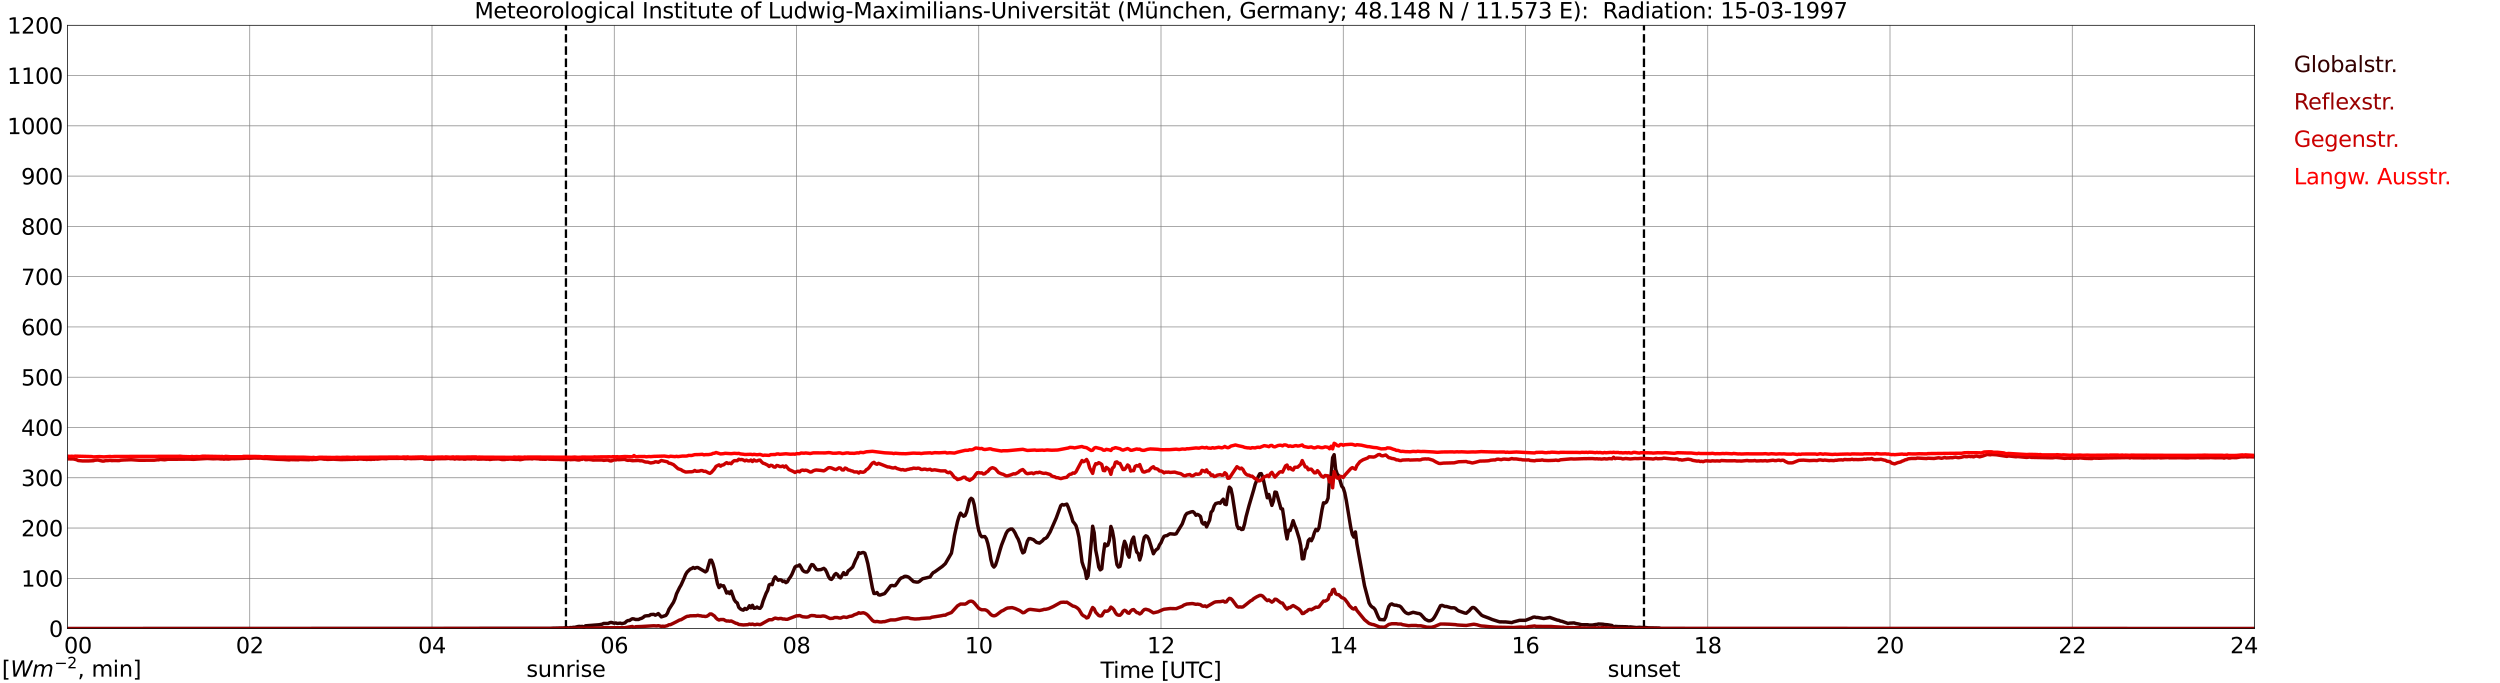 <?xml version="1.0" encoding="utf-8" standalone="no"?>
<!DOCTYPE svg PUBLIC "-//W3C//DTD SVG 1.1//EN"
  "http://www.w3.org/Graphics/SVG/1.1/DTD/svg11.dtd">
<svg xmlns:xlink="http://www.w3.org/1999/xlink" width="1085.4pt" height="296.64pt" viewBox="0 0 1085.4 296.64" xmlns="http://www.w3.org/2000/svg" version="1.1">
 <defs>
  <style type="text/css">*{stroke-linejoin: round; stroke-linecap: butt}</style>
 </defs>
 <g id="figure_1">
  <g id="patch_1">
   <path d="M 0 296.64 
L 1085.4 296.64 
L 1085.4 0 
L 0 0 
z
" style="fill: #ffffff"/>
  </g>
  <g id="axes_1">
   <g id="patch_2">
    <path d="M 29.306 272.909 
L 978.814 272.909 
L 978.814 10.976 
L 29.306 10.976 
z
" style="fill: #ffffff"/>
   </g>
   <g id="patch_3">
    <path d="M 978.814 272.909 
L 978.814 272.909 
L 978.814 10.976 
L 978.814 10.976 
z
" clip-path="url(#pd5d249a8e9)" style="fill: #d3d3d3; opacity: 0.25; stroke: #d3d3d3; stroke-linejoin: miter"/>
   </g>
   <g id="matplotlib.axis_1">
    <g id="xtick_1">
     <g id="line2d_1">
      <path d="M 29.306 272.909 
L 29.306 10.976 
" clip-path="url(#pd5d249a8e9)" style="fill: none; stroke: #808080; stroke-width: 0.3; stroke-linecap: square"/>
     </g>
     <g id="line2d_2"/>
     <g id="text_1">
      <!--    00 -->
      <g transform="translate(18.733 283.627) scale(0.095 -0.095)">
       <defs>
        <path id="DejaVuSans-20" transform="scale(0.016)"/>
        <path id="DejaVuSans-30" d="M 2034 4250 
Q 1547 4250 1301 3770 
Q 1056 3291 1056 2328 
Q 1056 1369 1301 889 
Q 1547 409 2034 409 
Q 2525 409 2770 889 
Q 3016 1369 3016 2328 
Q 3016 3291 2770 3770 
Q 2525 4250 2034 4250 
z
M 2034 4750 
Q 2819 4750 3233 4129 
Q 3647 3509 3647 2328 
Q 3647 1150 3233 529 
Q 2819 -91 2034 -91 
Q 1250 -91 836 529 
Q 422 1150 422 2328 
Q 422 3509 836 4129 
Q 1250 4750 2034 4750 
z
" transform="scale(0.016)"/>
       </defs>
       <use xlink:href="#DejaVuSans-20"/>
       <use xlink:href="#DejaVuSans-20" transform="translate(31.787 0)"/>
       <use xlink:href="#DejaVuSans-20" transform="translate(63.574 0)"/>
       <use xlink:href="#DejaVuSans-30" transform="translate(95.361 0)"/>
       <use xlink:href="#DejaVuSans-30" transform="translate(158.984 0)"/>
      </g>
     </g>
    </g>
    <g id="xtick_2">
     <g id="line2d_3">
      <path d="M 108.431 272.909 
L 108.431 10.976 
" clip-path="url(#pd5d249a8e9)" style="fill: none; stroke: #808080; stroke-width: 0.3; stroke-linecap: square"/>
     </g>
     <g id="line2d_4"/>
     <g id="text_2">
      <!-- 02 -->
      <g transform="translate(102.387 283.627) scale(0.095 -0.095)">
       <defs>
        <path id="DejaVuSans-32" d="M 1228 531 
L 3431 531 
L 3431 0 
L 469 0 
L 469 531 
Q 828 903 1448 1529 
Q 2069 2156 2228 2338 
Q 2531 2678 2651 2914 
Q 2772 3150 2772 3378 
Q 2772 3750 2511 3984 
Q 2250 4219 1831 4219 
Q 1534 4219 1204 4116 
Q 875 4013 500 3803 
L 500 4441 
Q 881 4594 1212 4672 
Q 1544 4750 1819 4750 
Q 2544 4750 2975 4387 
Q 3406 4025 3406 3419 
Q 3406 3131 3298 2873 
Q 3191 2616 2906 2266 
Q 2828 2175 2409 1742 
Q 1991 1309 1228 531 
z
" transform="scale(0.016)"/>
       </defs>
       <use xlink:href="#DejaVuSans-30"/>
       <use xlink:href="#DejaVuSans-32" transform="translate(63.623 0)"/>
      </g>
     </g>
    </g>
    <g id="xtick_3">
     <g id="line2d_5">
      <path d="M 187.557 272.909 
L 187.557 10.976 
" clip-path="url(#pd5d249a8e9)" style="fill: none; stroke: #808080; stroke-width: 0.3; stroke-linecap: square"/>
     </g>
     <g id="line2d_6"/>
     <g id="text_3">
      <!-- 04 -->
      <g transform="translate(181.513 283.627) scale(0.095 -0.095)">
       <defs>
        <path id="DejaVuSans-34" d="M 2419 4116 
L 825 1625 
L 2419 1625 
L 2419 4116 
z
M 2253 4666 
L 3047 4666 
L 3047 1625 
L 3713 1625 
L 3713 1100 
L 3047 1100 
L 3047 0 
L 2419 0 
L 2419 1100 
L 313 1100 
L 313 1709 
L 2253 4666 
z
" transform="scale(0.016)"/>
       </defs>
       <use xlink:href="#DejaVuSans-30"/>
       <use xlink:href="#DejaVuSans-34" transform="translate(63.623 0)"/>
      </g>
     </g>
    </g>
    <g id="xtick_4">
     <g id="line2d_7">
      <path d="M 266.683 272.909 
L 266.683 10.976 
" clip-path="url(#pd5d249a8e9)" style="fill: none; stroke: #808080; stroke-width: 0.3; stroke-linecap: square"/>
     </g>
     <g id="line2d_8"/>
     <g id="text_4">
      <!-- 06 -->
      <g transform="translate(260.638 283.627) scale(0.095 -0.095)">
       <defs>
        <path id="DejaVuSans-36" d="M 2113 2584 
Q 1688 2584 1439 2293 
Q 1191 2003 1191 1497 
Q 1191 994 1439 701 
Q 1688 409 2113 409 
Q 2538 409 2786 701 
Q 3034 994 3034 1497 
Q 3034 2003 2786 2293 
Q 2538 2584 2113 2584 
z
M 3366 4563 
L 3366 3988 
Q 3128 4100 2886 4159 
Q 2644 4219 2406 4219 
Q 1781 4219 1451 3797 
Q 1122 3375 1075 2522 
Q 1259 2794 1537 2939 
Q 1816 3084 2150 3084 
Q 2853 3084 3261 2657 
Q 3669 2231 3669 1497 
Q 3669 778 3244 343 
Q 2819 -91 2113 -91 
Q 1303 -91 875 529 
Q 447 1150 447 2328 
Q 447 3434 972 4092 
Q 1497 4750 2381 4750 
Q 2619 4750 2861 4703 
Q 3103 4656 3366 4563 
z
" transform="scale(0.016)"/>
       </defs>
       <use xlink:href="#DejaVuSans-30"/>
       <use xlink:href="#DejaVuSans-36" transform="translate(63.623 0)"/>
      </g>
     </g>
    </g>
    <g id="xtick_5">
     <g id="line2d_9">
      <path d="M 345.808 272.909 
L 345.808 10.976 
" clip-path="url(#pd5d249a8e9)" style="fill: none; stroke: #808080; stroke-width: 0.3; stroke-linecap: square"/>
     </g>
     <g id="line2d_10"/>
     <g id="text_5">
      <!-- 08 -->
      <g transform="translate(339.764 283.627) scale(0.095 -0.095)">
       <defs>
        <path id="DejaVuSans-38" d="M 2034 2216 
Q 1584 2216 1326 1975 
Q 1069 1734 1069 1313 
Q 1069 891 1326 650 
Q 1584 409 2034 409 
Q 2484 409 2743 651 
Q 3003 894 3003 1313 
Q 3003 1734 2745 1975 
Q 2488 2216 2034 2216 
z
M 1403 2484 
Q 997 2584 770 2862 
Q 544 3141 544 3541 
Q 544 4100 942 4425 
Q 1341 4750 2034 4750 
Q 2731 4750 3128 4425 
Q 3525 4100 3525 3541 
Q 3525 3141 3298 2862 
Q 3072 2584 2669 2484 
Q 3125 2378 3379 2068 
Q 3634 1759 3634 1313 
Q 3634 634 3220 271 
Q 2806 -91 2034 -91 
Q 1263 -91 848 271 
Q 434 634 434 1313 
Q 434 1759 690 2068 
Q 947 2378 1403 2484 
z
M 1172 3481 
Q 1172 3119 1398 2916 
Q 1625 2713 2034 2713 
Q 2441 2713 2670 2916 
Q 2900 3119 2900 3481 
Q 2900 3844 2670 4047 
Q 2441 4250 2034 4250 
Q 1625 4250 1398 4047 
Q 1172 3844 1172 3481 
z
" transform="scale(0.016)"/>
       </defs>
       <use xlink:href="#DejaVuSans-30"/>
       <use xlink:href="#DejaVuSans-38" transform="translate(63.623 0)"/>
      </g>
     </g>
    </g>
    <g id="xtick_6">
     <g id="line2d_11">
      <path d="M 424.934 272.909 
L 424.934 10.976 
" clip-path="url(#pd5d249a8e9)" style="fill: none; stroke: #808080; stroke-width: 0.3; stroke-linecap: square"/>
     </g>
     <g id="line2d_12"/>
     <g id="text_6">
      <!-- 10 -->
      <g transform="translate(418.89 283.627) scale(0.095 -0.095)">
       <defs>
        <path id="DejaVuSans-31" d="M 794 531 
L 1825 531 
L 1825 4091 
L 703 3866 
L 703 4441 
L 1819 4666 
L 2450 4666 
L 2450 531 
L 3481 531 
L 3481 0 
L 794 0 
L 794 531 
z
" transform="scale(0.016)"/>
       </defs>
       <use xlink:href="#DejaVuSans-31"/>
       <use xlink:href="#DejaVuSans-30" transform="translate(63.623 0)"/>
      </g>
     </g>
    </g>
    <g id="xtick_7">
     <g id="line2d_13">
      <path d="M 504.06 272.909 
L 504.06 10.976 
" clip-path="url(#pd5d249a8e9)" style="fill: none; stroke: #808080; stroke-width: 0.3; stroke-linecap: square"/>
     </g>
     <g id="line2d_14"/>
     <g id="text_7">
      <!-- 12 -->
      <g transform="translate(498.015 283.627) scale(0.095 -0.095)">
       <use xlink:href="#DejaVuSans-31"/>
       <use xlink:href="#DejaVuSans-32" transform="translate(63.623 0)"/>
      </g>
     </g>
    </g>
    <g id="xtick_8">
     <g id="line2d_15">
      <path d="M 583.185 272.909 
L 583.185 10.976 
" clip-path="url(#pd5d249a8e9)" style="fill: none; stroke: #808080; stroke-width: 0.3; stroke-linecap: square"/>
     </g>
     <g id="line2d_16"/>
     <g id="text_8">
      <!-- 14 -->
      <g transform="translate(577.141 283.627) scale(0.095 -0.095)">
       <use xlink:href="#DejaVuSans-31"/>
       <use xlink:href="#DejaVuSans-34" transform="translate(63.623 0)"/>
      </g>
     </g>
    </g>
    <g id="xtick_9">
     <g id="line2d_17">
      <path d="M 662.311 272.909 
L 662.311 10.976 
" clip-path="url(#pd5d249a8e9)" style="fill: none; stroke: #808080; stroke-width: 0.3; stroke-linecap: square"/>
     </g>
     <g id="line2d_18"/>
     <g id="text_9">
      <!-- 16 -->
      <g transform="translate(656.267 283.627) scale(0.095 -0.095)">
       <use xlink:href="#DejaVuSans-31"/>
       <use xlink:href="#DejaVuSans-36" transform="translate(63.623 0)"/>
      </g>
     </g>
    </g>
    <g id="xtick_10">
     <g id="line2d_19">
      <path d="M 741.437 272.909 
L 741.437 10.976 
" clip-path="url(#pd5d249a8e9)" style="fill: none; stroke: #808080; stroke-width: 0.3; stroke-linecap: square"/>
     </g>
     <g id="line2d_20"/>
     <g id="text_10">
      <!-- 18 -->
      <g transform="translate(735.392 283.627) scale(0.095 -0.095)">
       <use xlink:href="#DejaVuSans-31"/>
       <use xlink:href="#DejaVuSans-38" transform="translate(63.623 0)"/>
      </g>
     </g>
    </g>
    <g id="xtick_11">
     <g id="line2d_21">
      <path d="M 820.562 272.909 
L 820.562 10.976 
" clip-path="url(#pd5d249a8e9)" style="fill: none; stroke: #808080; stroke-width: 0.3; stroke-linecap: square"/>
     </g>
     <g id="line2d_22"/>
     <g id="text_11">
      <!-- 20 -->
      <g transform="translate(814.518 283.627) scale(0.095 -0.095)">
       <use xlink:href="#DejaVuSans-32"/>
       <use xlink:href="#DejaVuSans-30" transform="translate(63.623 0)"/>
      </g>
     </g>
    </g>
    <g id="xtick_12">
     <g id="line2d_23">
      <path d="M 899.688 272.909 
L 899.688 10.976 
" clip-path="url(#pd5d249a8e9)" style="fill: none; stroke: #808080; stroke-width: 0.3; stroke-linecap: square"/>
     </g>
     <g id="line2d_24"/>
     <g id="text_12">
      <!-- 22 -->
      <g transform="translate(893.644 283.627) scale(0.095 -0.095)">
       <use xlink:href="#DejaVuSans-32"/>
       <use xlink:href="#DejaVuSans-32" transform="translate(63.623 0)"/>
      </g>
     </g>
    </g>
    <g id="xtick_13">
     <g id="line2d_25">
      <path d="M 978.814 272.909 
L 978.814 10.976 
" clip-path="url(#pd5d249a8e9)" style="fill: none; stroke: #808080; stroke-width: 0.3; stroke-linecap: square"/>
     </g>
     <g id="line2d_26"/>
     <g id="text_13">
      <!-- 24    -->
      <g transform="translate(968.241 283.627) scale(0.095 -0.095)">
       <use xlink:href="#DejaVuSans-32"/>
       <use xlink:href="#DejaVuSans-34" transform="translate(63.623 0)"/>
       <use xlink:href="#DejaVuSans-20" transform="translate(127.246 0)"/>
       <use xlink:href="#DejaVuSans-20" transform="translate(159.033 0)"/>
       <use xlink:href="#DejaVuSans-20" transform="translate(190.82 0)"/>
      </g>
     </g>
    </g>
    <g id="text_14">
     <!-- Time [UTC] -->
     <g transform="translate(477.806 294.322) scale(0.095 -0.095)">
      <defs>
       <path id="DejaVuSans-54" d="M -19 4666 
L 3928 4666 
L 3928 4134 
L 2272 4134 
L 2272 0 
L 1638 0 
L 1638 4134 
L -19 4134 
L -19 4666 
z
" transform="scale(0.016)"/>
       <path id="DejaVuSans-69" d="M 603 3500 
L 1178 3500 
L 1178 0 
L 603 0 
L 603 3500 
z
M 603 4863 
L 1178 4863 
L 1178 4134 
L 603 4134 
L 603 4863 
z
" transform="scale(0.016)"/>
       <path id="DejaVuSans-6d" d="M 3328 2828 
Q 3544 3216 3844 3400 
Q 4144 3584 4550 3584 
Q 5097 3584 5394 3201 
Q 5691 2819 5691 2113 
L 5691 0 
L 5113 0 
L 5113 2094 
Q 5113 2597 4934 2840 
Q 4756 3084 4391 3084 
Q 3944 3084 3684 2787 
Q 3425 2491 3425 1978 
L 3425 0 
L 2847 0 
L 2847 2094 
Q 2847 2600 2669 2842 
Q 2491 3084 2119 3084 
Q 1678 3084 1418 2786 
Q 1159 2488 1159 1978 
L 1159 0 
L 581 0 
L 581 3500 
L 1159 3500 
L 1159 2956 
Q 1356 3278 1631 3431 
Q 1906 3584 2284 3584 
Q 2666 3584 2933 3390 
Q 3200 3197 3328 2828 
z
" transform="scale(0.016)"/>
       <path id="DejaVuSans-65" d="M 3597 1894 
L 3597 1613 
L 953 1613 
Q 991 1019 1311 708 
Q 1631 397 2203 397 
Q 2534 397 2845 478 
Q 3156 559 3463 722 
L 3463 178 
Q 3153 47 2828 -22 
Q 2503 -91 2169 -91 
Q 1331 -91 842 396 
Q 353 884 353 1716 
Q 353 2575 817 3079 
Q 1281 3584 2069 3584 
Q 2775 3584 3186 3129 
Q 3597 2675 3597 1894 
z
M 3022 2063 
Q 3016 2534 2758 2815 
Q 2500 3097 2075 3097 
Q 1594 3097 1305 2825 
Q 1016 2553 972 2059 
L 3022 2063 
z
" transform="scale(0.016)"/>
       <path id="DejaVuSans-5b" d="M 550 4863 
L 1875 4863 
L 1875 4416 
L 1125 4416 
L 1125 -397 
L 1875 -397 
L 1875 -844 
L 550 -844 
L 550 4863 
z
" transform="scale(0.016)"/>
       <path id="DejaVuSans-55" d="M 556 4666 
L 1191 4666 
L 1191 1831 
Q 1191 1081 1462 751 
Q 1734 422 2344 422 
Q 2950 422 3222 751 
Q 3494 1081 3494 1831 
L 3494 4666 
L 4128 4666 
L 4128 1753 
Q 4128 841 3676 375 
Q 3225 -91 2344 -91 
Q 1459 -91 1007 375 
Q 556 841 556 1753 
L 556 4666 
z
" transform="scale(0.016)"/>
       <path id="DejaVuSans-43" d="M 4122 4306 
L 4122 3641 
Q 3803 3938 3442 4084 
Q 3081 4231 2675 4231 
Q 1875 4231 1450 3742 
Q 1025 3253 1025 2328 
Q 1025 1406 1450 917 
Q 1875 428 2675 428 
Q 3081 428 3442 575 
Q 3803 722 4122 1019 
L 4122 359 
Q 3791 134 3420 21 
Q 3050 -91 2638 -91 
Q 1578 -91 968 557 
Q 359 1206 359 2328 
Q 359 3453 968 4101 
Q 1578 4750 2638 4750 
Q 3056 4750 3426 4639 
Q 3797 4528 4122 4306 
z
" transform="scale(0.016)"/>
       <path id="DejaVuSans-5d" d="M 1947 4863 
L 1947 -844 
L 622 -844 
L 622 -397 
L 1369 -397 
L 1369 4416 
L 622 4416 
L 622 4863 
L 1947 4863 
z
" transform="scale(0.016)"/>
      </defs>
      <use xlink:href="#DejaVuSans-54"/>
      <use xlink:href="#DejaVuSans-69" transform="translate(57.959 0)"/>
      <use xlink:href="#DejaVuSans-6d" transform="translate(85.742 0)"/>
      <use xlink:href="#DejaVuSans-65" transform="translate(183.154 0)"/>
      <use xlink:href="#DejaVuSans-20" transform="translate(244.678 0)"/>
      <use xlink:href="#DejaVuSans-5b" transform="translate(276.465 0)"/>
      <use xlink:href="#DejaVuSans-55" transform="translate(315.479 0)"/>
      <use xlink:href="#DejaVuSans-54" transform="translate(388.672 0)"/>
      <use xlink:href="#DejaVuSans-43" transform="translate(443.881 0)"/>
      <use xlink:href="#DejaVuSans-5d" transform="translate(513.705 0)"/>
     </g>
    </g>
   </g>
   <g id="matplotlib.axis_2">
    <g id="ytick_1">
     <g id="line2d_27">
      <path d="M 29.306 272.909 
L 978.814 272.909 
" clip-path="url(#pd5d249a8e9)" style="fill: none; stroke: #808080; stroke-width: 0.3; stroke-linecap: square"/>
     </g>
     <g id="line2d_28"/>
     <g id="text_15">
      <!-- 0 -->
      <g transform="translate(21.261 276.518) scale(0.095 -0.095)">
       <use xlink:href="#DejaVuSans-30"/>
      </g>
     </g>
    </g>
    <g id="ytick_2">
     <g id="line2d_29">
      <path d="M 29.306 251.081 
L 978.814 251.081 
" clip-path="url(#pd5d249a8e9)" style="fill: none; stroke: #808080; stroke-width: 0.3; stroke-linecap: square"/>
     </g>
     <g id="line2d_30"/>
     <g id="text_16">
      <!-- 100 -->
      <g transform="translate(9.173 254.69) scale(0.095 -0.095)">
       <use xlink:href="#DejaVuSans-31"/>
       <use xlink:href="#DejaVuSans-30" transform="translate(63.623 0)"/>
       <use xlink:href="#DejaVuSans-30" transform="translate(127.246 0)"/>
      </g>
     </g>
    </g>
    <g id="ytick_3">
     <g id="line2d_31">
      <path d="M 29.306 229.253 
L 978.814 229.253 
" clip-path="url(#pd5d249a8e9)" style="fill: none; stroke: #808080; stroke-width: 0.3; stroke-linecap: square"/>
     </g>
     <g id="line2d_32"/>
     <g id="text_17">
      <!-- 200 -->
      <g transform="translate(9.173 232.863) scale(0.095 -0.095)">
       <use xlink:href="#DejaVuSans-32"/>
       <use xlink:href="#DejaVuSans-30" transform="translate(63.623 0)"/>
       <use xlink:href="#DejaVuSans-30" transform="translate(127.246 0)"/>
      </g>
     </g>
    </g>
    <g id="ytick_4">
     <g id="line2d_33">
      <path d="M 29.306 207.426 
L 978.814 207.426 
" clip-path="url(#pd5d249a8e9)" style="fill: none; stroke: #808080; stroke-width: 0.3; stroke-linecap: square"/>
     </g>
     <g id="line2d_34"/>
     <g id="text_18">
      <!-- 300 -->
      <g transform="translate(9.173 211.035) scale(0.095 -0.095)">
       <defs>
        <path id="DejaVuSans-33" d="M 2597 2516 
Q 3050 2419 3304 2112 
Q 3559 1806 3559 1356 
Q 3559 666 3084 287 
Q 2609 -91 1734 -91 
Q 1441 -91 1130 -33 
Q 819 25 488 141 
L 488 750 
Q 750 597 1062 519 
Q 1375 441 1716 441 
Q 2309 441 2620 675 
Q 2931 909 2931 1356 
Q 2931 1769 2642 2001 
Q 2353 2234 1838 2234 
L 1294 2234 
L 1294 2753 
L 1863 2753 
Q 2328 2753 2575 2939 
Q 2822 3125 2822 3475 
Q 2822 3834 2567 4026 
Q 2313 4219 1838 4219 
Q 1578 4219 1281 4162 
Q 984 4106 628 3988 
L 628 4550 
Q 988 4650 1302 4700 
Q 1616 4750 1894 4750 
Q 2613 4750 3031 4423 
Q 3450 4097 3450 3541 
Q 3450 3153 3228 2886 
Q 3006 2619 2597 2516 
z
" transform="scale(0.016)"/>
       </defs>
       <use xlink:href="#DejaVuSans-33"/>
       <use xlink:href="#DejaVuSans-30" transform="translate(63.623 0)"/>
       <use xlink:href="#DejaVuSans-30" transform="translate(127.246 0)"/>
      </g>
     </g>
    </g>
    <g id="ytick_5">
     <g id="line2d_35">
      <path d="M 29.306 185.598 
L 978.814 185.598 
" clip-path="url(#pd5d249a8e9)" style="fill: none; stroke: #808080; stroke-width: 0.3; stroke-linecap: square"/>
     </g>
     <g id="line2d_36"/>
     <g id="text_19">
      <!-- 400 -->
      <g transform="translate(9.173 189.207) scale(0.095 -0.095)">
       <use xlink:href="#DejaVuSans-34"/>
       <use xlink:href="#DejaVuSans-30" transform="translate(63.623 0)"/>
       <use xlink:href="#DejaVuSans-30" transform="translate(127.246 0)"/>
      </g>
     </g>
    </g>
    <g id="ytick_6">
     <g id="line2d_37">
      <path d="M 29.306 163.77 
L 978.814 163.77 
" clip-path="url(#pd5d249a8e9)" style="fill: none; stroke: #808080; stroke-width: 0.3; stroke-linecap: square"/>
     </g>
     <g id="line2d_38"/>
     <g id="text_20">
      <!-- 500 -->
      <g transform="translate(9.173 167.379) scale(0.095 -0.095)">
       <defs>
        <path id="DejaVuSans-35" d="M 691 4666 
L 3169 4666 
L 3169 4134 
L 1269 4134 
L 1269 2991 
Q 1406 3038 1543 3061 
Q 1681 3084 1819 3084 
Q 2600 3084 3056 2656 
Q 3513 2228 3513 1497 
Q 3513 744 3044 326 
Q 2575 -91 1722 -91 
Q 1428 -91 1123 -41 
Q 819 9 494 109 
L 494 744 
Q 775 591 1075 516 
Q 1375 441 1709 441 
Q 2250 441 2565 725 
Q 2881 1009 2881 1497 
Q 2881 1984 2565 2268 
Q 2250 2553 1709 2553 
Q 1456 2553 1204 2497 
Q 953 2441 691 2322 
L 691 4666 
z
" transform="scale(0.016)"/>
       </defs>
       <use xlink:href="#DejaVuSans-35"/>
       <use xlink:href="#DejaVuSans-30" transform="translate(63.623 0)"/>
       <use xlink:href="#DejaVuSans-30" transform="translate(127.246 0)"/>
      </g>
     </g>
    </g>
    <g id="ytick_7">
     <g id="line2d_39">
      <path d="M 29.306 141.942 
L 978.814 141.942 
" clip-path="url(#pd5d249a8e9)" style="fill: none; stroke: #808080; stroke-width: 0.3; stroke-linecap: square"/>
     </g>
     <g id="line2d_40"/>
     <g id="text_21">
      <!-- 600 -->
      <g transform="translate(9.173 145.551) scale(0.095 -0.095)">
       <use xlink:href="#DejaVuSans-36"/>
       <use xlink:href="#DejaVuSans-30" transform="translate(63.623 0)"/>
       <use xlink:href="#DejaVuSans-30" transform="translate(127.246 0)"/>
      </g>
     </g>
    </g>
    <g id="ytick_8">
     <g id="line2d_41">
      <path d="M 29.306 120.114 
L 978.814 120.114 
" clip-path="url(#pd5d249a8e9)" style="fill: none; stroke: #808080; stroke-width: 0.3; stroke-linecap: square"/>
     </g>
     <g id="line2d_42"/>
     <g id="text_22">
      <!-- 700 -->
      <g transform="translate(9.173 123.724) scale(0.095 -0.095)">
       <defs>
        <path id="DejaVuSans-37" d="M 525 4666 
L 3525 4666 
L 3525 4397 
L 1831 0 
L 1172 0 
L 2766 4134 
L 525 4134 
L 525 4666 
z
" transform="scale(0.016)"/>
       </defs>
       <use xlink:href="#DejaVuSans-37"/>
       <use xlink:href="#DejaVuSans-30" transform="translate(63.623 0)"/>
       <use xlink:href="#DejaVuSans-30" transform="translate(127.246 0)"/>
      </g>
     </g>
    </g>
    <g id="ytick_9">
     <g id="line2d_43">
      <path d="M 29.306 98.287 
L 978.814 98.287 
" clip-path="url(#pd5d249a8e9)" style="fill: none; stroke: #808080; stroke-width: 0.3; stroke-linecap: square"/>
     </g>
     <g id="line2d_44"/>
     <g id="text_23">
      <!-- 800 -->
      <g transform="translate(9.173 101.896) scale(0.095 -0.095)">
       <use xlink:href="#DejaVuSans-38"/>
       <use xlink:href="#DejaVuSans-30" transform="translate(63.623 0)"/>
       <use xlink:href="#DejaVuSans-30" transform="translate(127.246 0)"/>
      </g>
     </g>
    </g>
    <g id="ytick_10">
     <g id="line2d_45">
      <path d="M 29.306 76.459 
L 978.814 76.459 
" clip-path="url(#pd5d249a8e9)" style="fill: none; stroke: #808080; stroke-width: 0.3; stroke-linecap: square"/>
     </g>
     <g id="line2d_46"/>
     <g id="text_24">
      <!-- 900 -->
      <g transform="translate(9.173 80.068) scale(0.095 -0.095)">
       <defs>
        <path id="DejaVuSans-39" d="M 703 97 
L 703 672 
Q 941 559 1184 500 
Q 1428 441 1663 441 
Q 2288 441 2617 861 
Q 2947 1281 2994 2138 
Q 2813 1869 2534 1725 
Q 2256 1581 1919 1581 
Q 1219 1581 811 2004 
Q 403 2428 403 3163 
Q 403 3881 828 4315 
Q 1253 4750 1959 4750 
Q 2769 4750 3195 4129 
Q 3622 3509 3622 2328 
Q 3622 1225 3098 567 
Q 2575 -91 1691 -91 
Q 1453 -91 1209 -44 
Q 966 3 703 97 
z
M 1959 2075 
Q 2384 2075 2632 2365 
Q 2881 2656 2881 3163 
Q 2881 3666 2632 3958 
Q 2384 4250 1959 4250 
Q 1534 4250 1286 3958 
Q 1038 3666 1038 3163 
Q 1038 2656 1286 2365 
Q 1534 2075 1959 2075 
z
" transform="scale(0.016)"/>
       </defs>
       <use xlink:href="#DejaVuSans-39"/>
       <use xlink:href="#DejaVuSans-30" transform="translate(63.623 0)"/>
       <use xlink:href="#DejaVuSans-30" transform="translate(127.246 0)"/>
      </g>
     </g>
    </g>
    <g id="ytick_11">
     <g id="line2d_47">
      <path d="M 29.306 54.631 
L 978.814 54.631 
" clip-path="url(#pd5d249a8e9)" style="fill: none; stroke: #808080; stroke-width: 0.3; stroke-linecap: square"/>
     </g>
     <g id="line2d_48"/>
     <g id="text_25">
      <!-- 1000 -->
      <g transform="translate(3.128 58.24) scale(0.095 -0.095)">
       <use xlink:href="#DejaVuSans-31"/>
       <use xlink:href="#DejaVuSans-30" transform="translate(63.623 0)"/>
       <use xlink:href="#DejaVuSans-30" transform="translate(127.246 0)"/>
       <use xlink:href="#DejaVuSans-30" transform="translate(190.869 0)"/>
      </g>
     </g>
    </g>
    <g id="ytick_12">
     <g id="line2d_49">
      <path d="M 29.306 32.803 
L 978.814 32.803 
" clip-path="url(#pd5d249a8e9)" style="fill: none; stroke: #808080; stroke-width: 0.3; stroke-linecap: square"/>
     </g>
     <g id="line2d_50"/>
     <g id="text_26">
      <!-- 1100 -->
      <g transform="translate(3.128 36.413) scale(0.095 -0.095)">
       <use xlink:href="#DejaVuSans-31"/>
       <use xlink:href="#DejaVuSans-31" transform="translate(63.623 0)"/>
       <use xlink:href="#DejaVuSans-30" transform="translate(127.246 0)"/>
       <use xlink:href="#DejaVuSans-30" transform="translate(190.869 0)"/>
      </g>
     </g>
    </g>
    <g id="ytick_13">
     <g id="line2d_51">
      <path d="M 29.306 10.976 
L 978.814 10.976 
" clip-path="url(#pd5d249a8e9)" style="fill: none; stroke: #808080; stroke-width: 0.3; stroke-linecap: square"/>
     </g>
     <g id="line2d_52"/>
     <g id="text_27">
      <!-- 1200 -->
      <g transform="translate(3.128 14.585) scale(0.095 -0.095)">
       <use xlink:href="#DejaVuSans-31"/>
       <use xlink:href="#DejaVuSans-32" transform="translate(63.623 0)"/>
       <use xlink:href="#DejaVuSans-30" transform="translate(127.246 0)"/>
       <use xlink:href="#DejaVuSans-30" transform="translate(190.869 0)"/>
      </g>
     </g>
    </g>
   </g>
   <g id="line2d_53">
    <path d="M 245.714 272.909 
L 245.714 10.976 
" clip-path="url(#pd5d249a8e9)" style="fill: none; stroke-dasharray: 3.7,1.6; stroke-dashoffset: 0; stroke: #000000"/>
   </g>
   <g id="line2d_54">
    <path d="M 713.743 272.909 
L 713.743 10.976 
" clip-path="url(#pd5d249a8e9)" style="fill: none; stroke-dasharray: 3.7,1.6; stroke-dashoffset: 0; stroke: #000000"/>
   </g>
   <g id="line2d_55">
    <path d="M 29.306 272.909 
L 238.989 272.826 
L 240.308 272.734 
L 244.264 272.686 
L 246.242 272.501 
L 246.901 272.686 
L 247.561 272.453 
L 248.22 272.501 
L 248.88 272.361 
L 249.539 272.361 
L 250.858 272.034 
L 251.517 271.94 
L 252.176 272.034 
L 252.836 271.94 
L 253.495 272.33 
L 254.155 271.708 
L 260.089 271.241 
L 261.408 271.008 
L 262.067 270.68 
L 264.045 270.68 
L 264.705 270.355 
L 265.364 270.215 
L 266.683 270.589 
L 267.342 270.449 
L 268.002 270.68 
L 269.32 270.54 
L 269.98 270.774 
L 271.298 270.449 
L 271.958 269.794 
L 272.617 269.421 
L 273.277 269.421 
L 273.936 268.956 
L 274.595 268.628 
L 275.255 268.722 
L 275.914 268.956 
L 277.233 268.956 
L 277.892 268.628 
L 278.552 268.443 
L 279.211 268.07 
L 279.87 267.509 
L 280.53 267.369 
L 281.849 267.277 
L 282.508 266.81 
L 283.827 266.716 
L 284.486 267.09 
L 285.145 266.81 
L 285.805 266.391 
L 287.124 267.836 
L 289.102 267.183 
L 289.761 266.249 
L 290.42 264.571 
L 292.399 261.493 
L 293.058 259.954 
L 293.717 257.808 
L 295.036 255.102 
L 295.696 253.984 
L 297.014 251.044 
L 297.674 249.413 
L 298.333 248.339 
L 299.652 247.08 
L 300.311 246.846 
L 300.971 246.382 
L 301.63 246.755 
L 302.289 246.427 
L 302.949 246.382 
L 306.246 248.294 
L 306.905 247.781 
L 308.224 243.256 
L 308.883 243.21 
L 309.543 244.795 
L 310.202 247.268 
L 311.521 253.517 
L 312.18 255.102 
L 312.839 253.984 
L 313.499 254.403 
L 314.158 254.309 
L 314.818 255.757 
L 315.477 257.481 
L 316.136 257.016 
L 316.796 257.714 
L 317.455 256.643 
L 318.774 260.373 
L 319.433 261.305 
L 320.093 261.772 
L 320.752 263.684 
L 321.411 264.337 
L 322.071 264.71 
L 322.73 264.898 
L 323.39 264.152 
L 324.049 264.571 
L 324.708 264.106 
L 325.368 262.986 
L 326.027 263.872 
L 326.686 262.798 
L 327.346 264.106 
L 328.005 264.012 
L 328.665 263.545 
L 329.324 264.012 
L 329.983 264.106 
L 330.643 263.219 
L 331.302 260.98 
L 332.621 257.575 
L 333.28 256.315 
L 333.94 253.936 
L 334.599 253.611 
L 335.258 253.844 
L 335.918 251.465 
L 336.577 250.439 
L 337.236 251.277 
L 337.896 251.93 
L 338.555 251.699 
L 339.215 251.79 
L 339.874 252.491 
L 340.533 252.258 
L 341.193 252.958 
L 341.852 252.585 
L 342.512 251.371 
L 343.171 250.485 
L 343.83 249.32 
L 345.149 246.194 
L 345.808 245.729 
L 346.468 245.729 
L 347.127 245.262 
L 347.787 246.288 
L 348.446 247.547 
L 349.105 248.106 
L 349.765 248.339 
L 350.424 248.339 
L 351.083 247.641 
L 351.743 246.148 
L 352.402 245.122 
L 353.062 245.262 
L 354.38 247.174 
L 355.04 247.407 
L 356.359 247.314 
L 357.677 246.755 
L 358.337 247.314 
L 358.996 248.573 
L 359.655 250.252 
L 360.315 251.277 
L 360.974 251.559 
L 361.634 250.813 
L 362.293 249.553 
L 362.952 248.992 
L 363.612 249.459 
L 364.271 250.485 
L 364.93 250.904 
L 366.249 248.619 
L 366.909 249.459 
L 367.568 249.32 
L 368.227 247.872 
L 368.887 247.407 
L 370.206 246.194 
L 371.524 243.022 
L 372.184 241.857 
L 372.843 239.945 
L 373.502 240.27 
L 374.162 239.99 
L 374.821 239.851 
L 375.481 240.178 
L 376.14 242.23 
L 376.799 244.795 
L 378.118 251.79 
L 378.777 255.335 
L 379.437 257.669 
L 380.096 257.669 
L 380.756 257.247 
L 381.415 258.227 
L 382.074 258.367 
L 384.053 257.714 
L 385.371 256.082 
L 386.69 254.309 
L 387.349 254.17 
L 388.009 254.309 
L 388.668 254.218 
L 389.328 253.377 
L 390.646 251.465 
L 391.306 250.904 
L 391.965 250.719 
L 392.624 250.252 
L 393.284 250.206 
L 393.943 250.345 
L 394.603 250.673 
L 396.581 252.491 
L 397.899 252.725 
L 398.559 252.725 
L 399.218 252.397 
L 400.537 251.277 
L 403.834 250.485 
L 404.493 249.413 
L 405.153 248.619 
L 405.812 248.294 
L 408.45 246.382 
L 409.109 245.914 
L 410.428 244.701 
L 413.065 240.178 
L 413.725 236.679 
L 414.384 232.527 
L 415.703 226.512 
L 416.362 224.272 
L 417.022 222.779 
L 418.34 224.132 
L 419 223.807 
L 419.659 222.314 
L 420.978 217.137 
L 421.637 216.344 
L 422.297 216.809 
L 422.956 219.143 
L 424.275 227.164 
L 424.934 230.336 
L 425.593 232.248 
L 426.253 233.04 
L 427.572 232.949 
L 428.231 233.881 
L 428.89 236.026 
L 429.55 239.058 
L 430.209 242.976 
L 430.869 245.401 
L 431.528 246.194 
L 432.187 245.401 
L 432.847 243.441 
L 434.165 238.825 
L 434.825 236.679 
L 436.803 231.595 
L 437.462 230.476 
L 438.122 230.011 
L 438.781 229.683 
L 439.44 229.683 
L 440.1 230.382 
L 440.759 231.502 
L 441.419 232.949 
L 442.078 234.114 
L 442.737 235.887 
L 443.397 238.406 
L 444.056 240.038 
L 444.716 239.617 
L 446.034 235.001 
L 446.694 233.835 
L 447.353 233.835 
L 448.672 234.3 
L 449.991 235.468 
L 451.309 235.793 
L 452.628 234.767 
L 453.287 233.975 
L 453.947 233.741 
L 454.606 233.182 
L 455.925 230.943 
L 458.563 224.925 
L 460.541 219.516 
L 461.2 219.049 
L 461.859 219.282 
L 463.178 218.863 
L 463.838 220.308 
L 465.156 224.181 
L 465.816 226.418 
L 466.475 227.21 
L 467.134 228.19 
L 467.794 230.336 
L 468.453 233.322 
L 469.772 244.002 
L 470.431 246.054 
L 471.091 247.641 
L 471.75 251.138 
L 472.409 250.112 
L 473.069 243.583 
L 474.388 228.47 
L 475.047 231.268 
L 475.706 238.825 
L 476.366 242.09 
L 477.025 246.148 
L 477.685 247.407 
L 478.344 246.94 
L 479.003 240.831 
L 479.663 236.12 
L 480.322 237.006 
L 480.981 236.679 
L 481.641 234.533 
L 482.3 228.564 
L 482.96 230.476 
L 483.619 234.114 
L 484.278 240.831 
L 484.938 245.122 
L 485.597 246.194 
L 486.256 245.914 
L 486.916 243.022 
L 487.575 237.705 
L 488.235 235.001 
L 488.894 236.585 
L 489.553 240.643 
L 490.213 241.902 
L 490.872 237.098 
L 491.532 234.394 
L 492.191 233.182 
L 492.85 237.006 
L 493.51 239.711 
L 494.169 240.27 
L 494.828 243.116 
L 495.488 240.97 
L 496.147 236.026 
L 496.807 233.274 
L 497.466 232.621 
L 498.125 232.949 
L 498.785 234.114 
L 500.763 240.412 
L 501.422 239.292 
L 502.082 238.591 
L 502.741 238.172 
L 503.4 236.585 
L 504.06 235.653 
L 504.719 234.068 
L 505.379 232.855 
L 506.038 232.621 
L 506.697 232.527 
L 507.357 232.063 
L 508.016 231.735 
L 509.994 231.923 
L 510.654 231.735 
L 513.291 227.444 
L 514.61 223.807 
L 515.269 222.921 
L 517.247 222.22 
L 517.907 222.127 
L 518.566 222.687 
L 519.226 223.713 
L 519.885 223.34 
L 520.544 223.665 
L 521.204 224.226 
L 521.863 226.885 
L 522.522 227.538 
L 523.182 226.885 
L 523.841 228.751 
L 525.16 225.859 
L 525.819 222.36 
L 526.479 221.662 
L 527.138 219.656 
L 527.797 218.63 
L 529.116 218.256 
L 529.776 218.49 
L 530.435 217.464 
L 531.094 216.718 
L 531.754 218.863 
L 532.413 219.095 
L 533.073 214.338 
L 533.732 211.492 
L 534.391 212.147 
L 535.051 215.131 
L 537.029 228.096 
L 537.688 229.45 
L 538.348 229.216 
L 539.007 229.917 
L 539.666 229.777 
L 540.326 227.538 
L 540.985 224.366 
L 542.304 219.422 
L 544.282 212.706 
L 544.941 210.281 
L 546.26 206.969 
L 546.919 205.71 
L 547.579 205.616 
L 548.238 207.061 
L 550.216 216.111 
L 550.876 214.664 
L 552.195 219.422 
L 552.854 217.604 
L 553.513 213.638 
L 554.173 213.777 
L 556.151 220.867 
L 556.81 220.961 
L 557.47 225.298 
L 558.129 230.569 
L 558.788 233.975 
L 559.448 230.15 
L 560.107 230.336 
L 561.426 226.045 
L 562.085 228.005 
L 562.745 229.544 
L 564.063 233.835 
L 564.723 236.913 
L 565.382 242.649 
L 566.042 242.557 
L 566.701 238.825 
L 567.36 237.799 
L 568.02 234.673 
L 568.679 233.975 
L 569.338 234.767 
L 569.998 233.414 
L 570.657 231.268 
L 571.317 229.823 
L 571.976 230.382 
L 572.635 229.216 
L 573.954 221.334 
L 574.613 218.302 
L 575.273 218.396 
L 575.932 217.929 
L 576.592 216.25 
L 577.251 207.528 
L 577.91 206.223 
L 578.57 198.714 
L 579.229 197.407 
L 579.889 203.798 
L 580.548 205.756 
L 581.207 206.548 
L 582.526 211.073 
L 583.185 211.865 
L 583.845 213.965 
L 584.504 217.276 
L 586.482 229.216 
L 587.142 232.063 
L 587.801 233.182 
L 588.46 230.943 
L 589.12 236.12 
L 592.417 254.309 
L 594.395 261.772 
L 595.054 262.892 
L 595.714 263.545 
L 596.373 263.918 
L 597.032 264.71 
L 598.351 267.836 
L 599.011 268.956 
L 600.989 269.095 
L 601.648 267.882 
L 602.307 265.271 
L 602.967 263.311 
L 603.626 262.425 
L 604.286 262.191 
L 604.945 262.565 
L 605.604 262.752 
L 606.264 262.752 
L 606.923 262.986 
L 607.582 263.078 
L 608.242 263.545 
L 609.561 265.271 
L 610.22 265.924 
L 610.879 266.297 
L 611.539 266.483 
L 613.517 265.83 
L 615.495 266.297 
L 616.154 266.391 
L 616.814 266.716 
L 618.133 268.163 
L 618.792 268.862 
L 620.111 269.515 
L 620.77 269.515 
L 621.429 269.329 
L 622.089 268.862 
L 622.748 267.976 
L 623.408 266.856 
L 625.386 262.986 
L 626.045 262.798 
L 627.364 263.311 
L 628.023 263.311 
L 629.342 263.684 
L 630.001 263.872 
L 631.32 263.872 
L 631.98 264.152 
L 632.639 264.804 
L 633.298 265.223 
L 635.936 266.157 
L 636.595 266.249 
L 637.914 265.132 
L 638.573 264.337 
L 639.233 263.778 
L 639.892 263.778 
L 640.552 264.245 
L 643.189 267.044 
L 643.848 267.417 
L 646.486 268.395 
L 647.805 268.956 
L 650.442 269.794 
L 651.102 269.982 
L 653.739 270.028 
L 656.377 270.307 
L 657.036 270.028 
L 659.014 269.515 
L 659.674 269.329 
L 662.311 269.329 
L 664.949 268.303 
L 665.608 267.976 
L 666.267 267.882 
L 666.927 268.07 
L 667.586 268.07 
L 670.224 268.535 
L 672.861 268.07 
L 676.158 269.235 
L 676.817 269.329 
L 677.477 269.654 
L 678.136 269.748 
L 680.774 270.68 
L 681.433 270.54 
L 683.411 270.449 
L 684.071 270.68 
L 685.389 270.914 
L 686.708 271.241 
L 689.346 271.241 
L 690.005 271.381 
L 691.324 271.381 
L 692.643 271.147 
L 693.302 271.101 
L 693.961 270.914 
L 695.939 271.008 
L 696.599 271.147 
L 697.918 271.241 
L 699.896 271.566 
L 700.555 272.33 
L 701.215 271.94 
L 702.533 272.034 
L 706.49 272.127 
L 707.149 272.267 
L 707.808 272.173 
L 710.446 272.453 
L 711.765 272.361 
L 713.083 272.453 
L 713.743 272.361 
L 715.721 272.592 
L 720.337 272.682 
L 720.996 272.867 
L 736.162 272.909 
L 978.154 272.909 
L 978.154 272.909 
" clip-path="url(#pd5d249a8e9)" style="fill: none; stroke: #330000; stroke-width: 1.5; stroke-linecap: square"/>
   </g>
   <g id="line2d_56">
    <path d="M 29.306 272.909 
L 242.286 272.891 
L 242.945 272.754 
L 244.264 272.843 
L 250.198 272.754 
L 252.176 272.71 
L 253.495 272.71 
L 260.748 272.621 
L 262.067 272.531 
L 271.298 272.531 
L 273.936 272.086 
L 274.595 271.996 
L 275.255 272.612 
L 275.914 272.086 
L 278.552 271.996 
L 283.827 271.684 
L 285.145 271.774 
L 285.805 271.641 
L 287.124 271.953 
L 287.783 271.863 
L 288.442 271.953 
L 289.761 271.641 
L 290.42 271.239 
L 291.08 271.195 
L 292.399 270.571 
L 293.717 269.903 
L 295.036 269.189 
L 295.696 269.056 
L 297.674 267.897 
L 298.333 267.587 
L 298.992 267.541 
L 299.652 267.365 
L 301.63 267.319 
L 302.289 267.319 
L 302.949 267.142 
L 303.608 267.319 
L 304.267 267.365 
L 304.927 267.541 
L 305.586 267.541 
L 306.246 267.675 
L 306.905 267.541 
L 307.564 267.142 
L 308.224 266.561 
L 308.883 266.561 
L 310.202 267.452 
L 310.861 268.299 
L 311.521 268.877 
L 312.18 269.189 
L 312.839 268.967 
L 314.158 268.967 
L 314.818 269.368 
L 315.477 269.635 
L 316.136 269.591 
L 316.796 269.724 
L 317.455 269.591 
L 319.433 270.571 
L 320.093 270.704 
L 320.752 271.106 
L 322.73 271.328 
L 324.049 271.239 
L 324.708 271.195 
L 325.368 270.927 
L 326.027 271.106 
L 326.686 270.927 
L 327.346 271.195 
L 328.005 271.195 
L 328.665 271.016 
L 329.983 271.195 
L 330.643 270.927 
L 331.961 270.169 
L 333.94 269.056 
L 335.258 269.056 
L 335.918 268.611 
L 336.577 268.345 
L 337.896 268.655 
L 338.555 268.521 
L 339.215 268.521 
L 339.874 268.744 
L 340.533 268.744 
L 341.193 268.877 
L 341.852 268.877 
L 345.808 267.365 
L 346.468 267.365 
L 347.127 267.229 
L 348.446 267.764 
L 349.765 267.897 
L 350.424 267.897 
L 351.083 267.764 
L 351.743 267.365 
L 352.402 267.229 
L 353.721 267.319 
L 354.38 267.541 
L 356.359 267.587 
L 357.018 267.452 
L 357.677 267.452 
L 358.337 267.587 
L 360.315 268.521 
L 361.634 268.432 
L 362.293 268.12 
L 363.612 268.12 
L 364.271 268.299 
L 364.93 268.345 
L 366.249 267.853 
L 367.568 268.076 
L 368.887 267.587 
L 369.546 267.541 
L 370.206 267.319 
L 370.865 266.917 
L 372.184 266.472 
L 372.843 266.027 
L 373.502 266.249 
L 374.821 266.027 
L 375.481 266.249 
L 376.14 266.607 
L 376.799 267.142 
L 378.777 269.368 
L 379.437 269.814 
L 380.096 269.903 
L 380.756 269.814 
L 382.074 270.036 
L 382.734 270.036 
L 383.393 269.903 
L 384.053 269.903 
L 386.69 269.146 
L 388.668 269.146 
L 391.965 268.345 
L 393.943 268.209 
L 394.603 268.299 
L 395.262 268.521 
L 397.24 268.744 
L 399.218 268.655 
L 399.878 268.521 
L 401.196 268.432 
L 402.515 268.345 
L 403.834 268.299 
L 404.493 267.987 
L 408.45 267.365 
L 409.768 267.096 
L 410.428 267.096 
L 411.087 266.694 
L 413.065 265.937 
L 415.703 263.043 
L 417.022 262.242 
L 419 262.285 
L 419.659 261.973 
L 420.318 261.438 
L 420.978 261.083 
L 421.637 260.993 
L 422.297 261.172 
L 422.956 261.75 
L 424.934 264.112 
L 425.593 264.512 
L 426.253 264.734 
L 427.572 264.734 
L 428.231 264.959 
L 428.89 265.404 
L 430.209 266.83 
L 430.869 267.229 
L 431.528 267.365 
L 432.187 267.229 
L 432.847 266.83 
L 434.165 265.804 
L 434.825 265.315 
L 435.484 265.046 
L 436.803 264.245 
L 437.462 263.979 
L 439.44 263.8 
L 440.759 264.202 
L 442.737 265.092 
L 444.056 266.027 
L 444.716 265.937 
L 446.034 264.959 
L 446.694 264.647 
L 447.353 264.557 
L 451.309 265.046 
L 452.628 264.78 
L 453.287 264.557 
L 453.947 264.557 
L 455.266 264.245 
L 457.244 263.355 
L 460.541 261.528 
L 461.859 261.438 
L 462.519 261.528 
L 463.178 261.438 
L 465.816 263.132 
L 466.475 263.265 
L 467.134 263.577 
L 467.794 264.023 
L 468.453 264.647 
L 469.772 266.83 
L 470.431 267.365 
L 471.091 267.675 
L 471.75 268.299 
L 472.409 268.076 
L 473.069 266.784 
L 473.728 265.046 
L 474.388 263.754 
L 475.047 264.335 
L 475.706 265.804 
L 477.025 267.229 
L 477.685 267.452 
L 478.344 267.319 
L 479.003 266.162 
L 479.663 265.269 
L 480.322 265.404 
L 480.981 265.269 
L 481.641 264.734 
L 482.3 263.577 
L 482.96 264.023 
L 483.619 264.734 
L 484.278 266.027 
L 484.938 266.83 
L 485.597 267.096 
L 486.256 267.096 
L 486.916 266.472 
L 487.575 265.404 
L 488.235 264.959 
L 488.894 265.269 
L 489.553 266.072 
L 490.213 266.249 
L 490.872 265.315 
L 491.532 264.78 
L 492.191 264.647 
L 493.51 265.937 
L 494.169 266.072 
L 494.828 266.561 
L 495.488 266.162 
L 496.147 265.269 
L 496.807 264.647 
L 497.466 264.512 
L 498.785 264.87 
L 500.763 266.072 
L 502.741 265.627 
L 504.719 264.734 
L 505.379 264.512 
L 508.016 264.202 
L 509.994 264.245 
L 510.654 264.245 
L 513.291 263.222 
L 513.95 262.731 
L 515.269 262.242 
L 517.247 262.063 
L 517.907 262.063 
L 519.226 262.375 
L 519.885 262.285 
L 521.204 262.508 
L 521.863 263.043 
L 522.522 263.222 
L 523.182 263.043 
L 523.841 263.444 
L 527.138 261.528 
L 527.797 261.305 
L 529.116 261.216 
L 529.776 261.216 
L 531.094 260.949 
L 531.754 261.395 
L 532.413 261.305 
L 533.073 260.415 
L 533.732 259.79 
L 534.391 259.923 
L 535.051 260.548 
L 537.029 263.265 
L 537.688 263.577 
L 538.348 263.488 
L 539.007 263.577 
L 539.666 263.488 
L 540.985 262.464 
L 542.963 260.86 
L 543.623 260.548 
L 544.282 259.923 
L 545.601 259.122 
L 546.919 258.498 
L 547.579 258.498 
L 548.238 258.81 
L 549.557 260.236 
L 550.216 260.77 
L 550.876 260.458 
L 552.195 261.438 
L 552.854 260.993 
L 553.513 260.146 
L 554.173 260.236 
L 556.151 261.75 
L 556.81 261.84 
L 558.129 263.8 
L 558.788 264.424 
L 559.448 263.8 
L 560.107 263.8 
L 560.766 263.265 
L 561.426 262.91 
L 562.085 263.265 
L 563.404 264.112 
L 564.063 264.557 
L 564.723 265.315 
L 565.382 266.384 
L 566.042 266.295 
L 566.701 265.714 
L 567.36 265.404 
L 568.02 264.78 
L 568.679 264.557 
L 569.338 264.734 
L 571.317 263.577 
L 571.976 263.667 
L 572.635 263.488 
L 574.613 260.949 
L 575.273 260.993 
L 575.932 260.681 
L 576.592 260.192 
L 577.251 258.186 
L 577.91 258.099 
L 578.57 256.093 
L 579.229 255.826 
L 579.889 257.741 
L 580.548 258.142 
L 581.207 258.186 
L 582.526 259.478 
L 583.185 259.657 
L 583.845 260.102 
L 585.164 261.84 
L 585.823 262.91 
L 587.142 264.202 
L 587.801 264.424 
L 588.46 263.8 
L 589.12 265.046 
L 592.417 269.056 
L 594.395 270.661 
L 595.714 271.106 
L 596.373 271.195 
L 598.351 271.953 
L 599.011 272.219 
L 600.989 272.309 
L 601.648 271.996 
L 602.967 271.106 
L 604.286 270.794 
L 606.264 270.794 
L 606.923 270.927 
L 608.242 270.927 
L 608.901 271.195 
L 611.539 271.641 
L 612.858 271.551 
L 614.836 271.551 
L 615.495 271.684 
L 616.814 271.684 
L 618.133 271.966 
L 619.451 272.282 
L 621.429 272.35 
L 622.748 272.027 
L 625.386 270.927 
L 626.705 270.927 
L 629.342 271.016 
L 630.661 271.106 
L 631.98 271.195 
L 632.639 271.328 
L 633.958 271.418 
L 636.595 271.551 
L 639.233 271.106 
L 639.892 271.016 
L 641.211 271.239 
L 642.53 271.641 
L 643.189 271.774 
L 644.508 271.863 
L 646.486 272.068 
L 648.464 272.221 
L 649.783 272.309 
L 655.058 272.398 
L 657.036 272.442 
L 660.333 272.232 
L 661.652 272.352 
L 662.97 272.252 
L 663.63 272.073 
L 666.267 271.774 
L 666.927 271.953 
L 673.521 271.996 
L 674.839 272.108 
L 676.817 272.219 
L 678.136 272.309 
L 678.796 272.309 
L 679.455 272.442 
L 686.049 272.531 
L 686.708 272.71 
L 688.027 272.621 
L 688.686 272.71 
L 689.346 272.621 
L 690.005 272.754 
L 692.643 272.531 
L 693.302 272.71 
L 693.961 272.531 
L 694.621 272.621 
L 695.939 272.442 
L 696.599 272.621 
L 697.258 272.531 
L 699.236 272.71 
L 699.896 272.71 
L 700.555 272.843 
L 978.154 272.909 
L 978.154 272.909 
" clip-path="url(#pd5d249a8e9)" style="fill: none; stroke: #990000; stroke-width: 1.5; stroke-linecap: square"/>
   </g>
   <g id="line2d_57">
    <path d="M 29.306 199.218 
L 31.943 199.273 
L 33.262 199.596 
L 33.921 199.941 
L 35.9 200.131 
L 38.537 200.115 
L 40.515 200.028 
L 41.175 199.825 
L 42.493 199.712 
L 44.472 200.187 
L 45.131 200.174 
L 45.79 199.989 
L 47.109 199.956 
L 47.768 199.84 
L 48.428 199.974 
L 49.747 199.945 
L 51.725 199.984 
L 52.384 199.801 
L 53.703 199.712 
L 57 199.587 
L 60.297 199.823 
L 66.89 199.81 
L 68.209 199.635 
L 68.869 199.648 
L 69.528 199.458 
L 71.506 199.622 
L 72.825 199.402 
L 74.803 199.406 
L 82.056 199.338 
L 84.034 199.432 
L 86.013 199.282 
L 89.969 199.057 
L 92.606 199.199 
L 94.584 199.118 
L 95.903 199.262 
L 96.563 199.225 
L 97.222 199.358 
L 97.881 199.234 
L 99.2 199.33 
L 100.519 199.138 
L 101.838 199.157 
L 104.475 199.059 
L 105.794 198.993 
L 107.113 198.893 
L 108.431 198.983 
L 110.41 198.849 
L 112.388 198.919 
L 113.047 198.871 
L 114.366 199.035 
L 115.685 199.046 
L 117.663 199.225 
L 120.3 199.406 
L 122.938 199.489 
L 125.575 199.674 
L 126.235 199.546 
L 129.532 199.626 
L 130.191 199.478 
L 134.147 199.605 
L 134.807 199.45 
L 135.466 199.55 
L 136.125 199.469 
L 137.444 199.437 
L 138.763 199.148 
L 139.422 199.164 
L 140.741 199.362 
L 141.4 199.356 
L 142.06 199.465 
L 144.697 199.367 
L 147.994 199.544 
L 149.313 199.522 
L 154.588 199.373 
L 155.247 199.428 
L 155.907 199.262 
L 157.226 199.312 
L 157.885 199.415 
L 158.544 199.382 
L 159.204 199.493 
L 159.863 199.404 
L 161.182 199.467 
L 161.841 199.351 
L 162.501 199.421 
L 163.16 199.249 
L 163.819 199.358 
L 165.798 199.107 
L 167.776 199.183 
L 168.435 199.039 
L 175.029 198.996 
L 175.688 199.157 
L 176.348 199.159 
L 177.007 199.002 
L 178.326 199.133 
L 180.304 199.1 
L 183.601 198.969 
L 184.26 199.29 
L 188.217 199.415 
L 188.876 199.046 
L 189.535 199.172 
L 193.492 199.127 
L 194.81 199.002 
L 195.47 199.155 
L 196.788 199.131 
L 197.448 199.332 
L 198.107 199.116 
L 199.426 199.284 
L 200.745 199.177 
L 201.404 199.351 
L 202.063 199.347 
L 202.723 199.177 
L 204.701 199.273 
L 205.36 199.116 
L 206.02 199.234 
L 206.679 199.057 
L 207.339 199.362 
L 209.976 199.273 
L 211.295 199.382 
L 211.954 199.308 
L 212.614 199.495 
L 213.932 199.323 
L 216.57 199.242 
L 217.889 199.502 
L 219.207 199.513 
L 219.867 199.354 
L 220.526 199.395 
L 221.186 199.288 
L 223.823 199.45 
L 225.142 199.439 
L 225.801 199.6 
L 227.779 199.22 
L 230.417 199.159 
L 231.076 199.253 
L 231.736 199.068 
L 233.054 199.183 
L 233.714 199.192 
L 234.373 199.325 
L 237.011 199.406 
L 237.67 199.192 
L 238.329 199.345 
L 246.242 199.618 
L 246.901 199.36 
L 247.561 199.576 
L 249.539 199.471 
L 250.858 199.698 
L 251.517 199.707 
L 252.176 199.443 
L 252.836 199.423 
L 253.495 198.98 
L 254.155 199.574 
L 254.814 199.587 
L 255.473 199.458 
L 256.792 199.613 
L 257.451 199.747 
L 258.77 199.716 
L 261.408 199.712 
L 262.067 199.882 
L 263.386 199.736 
L 264.045 199.753 
L 264.705 200.063 
L 265.364 200.131 
L 266.683 199.611 
L 267.342 199.698 
L 268.002 199.511 
L 268.661 199.594 
L 270.639 199.467 
L 271.298 199.458 
L 271.958 199.733 
L 272.617 199.877 
L 273.277 199.773 
L 274.595 200.024 
L 277.233 199.897 
L 277.892 200.074 
L 278.552 200.043 
L 279.211 200.203 
L 279.87 200.486 
L 280.53 200.62 
L 281.189 200.613 
L 282.508 201.006 
L 283.827 200.786 
L 284.486 200.486 
L 285.145 200.539 
L 285.805 200.711 
L 287.124 199.934 
L 289.761 200.508 
L 290.42 201.102 
L 291.08 201.163 
L 292.399 201.733 
L 294.377 203.492 
L 295.696 203.927 
L 296.355 204.402 
L 297.674 204.939 
L 299.652 204.828 
L 300.311 204.826 
L 300.971 204.691 
L 301.63 204.265 
L 302.289 204.623 
L 303.608 204.536 
L 304.267 204.313 
L 304.927 204.322 
L 305.586 204.651 
L 306.246 204.581 
L 307.564 205.278 
L 308.224 205.509 
L 308.883 205.068 
L 310.202 203.555 
L 310.861 202.482 
L 312.18 201.82 
L 312.839 202.39 
L 313.499 201.927 
L 314.158 201.816 
L 314.818 201.268 
L 315.477 200.868 
L 316.136 201.242 
L 316.796 201.076 
L 317.455 201.325 
L 318.114 200.519 
L 318.774 199.991 
L 320.093 199.995 
L 320.752 199.382 
L 321.411 199.585 
L 322.071 199.495 
L 322.73 199.723 
L 323.39 200.091 
L 324.049 199.753 
L 324.708 200.074 
L 325.368 200.113 
L 326.027 199.74 
L 326.686 200.375 
L 327.346 199.683 
L 328.005 200.094 
L 328.665 200.135 
L 329.324 199.827 
L 329.983 199.753 
L 330.643 200.521 
L 331.302 201.113 
L 331.961 201.285 
L 333.28 201.947 
L 333.94 202.519 
L 334.599 202.021 
L 335.258 202.126 
L 335.918 202.722 
L 336.577 202.813 
L 337.236 202.095 
L 337.896 202.217 
L 338.555 202.569 
L 339.215 202.549 
L 339.874 202.316 
L 340.533 202.815 
L 341.193 202.287 
L 342.512 203.835 
L 344.49 204.732 
L 345.149 205.127 
L 345.808 204.784 
L 346.468 204.577 
L 347.127 204.861 
L 347.787 204.25 
L 348.446 204.079 
L 349.105 204.267 
L 349.765 204.138 
L 350.424 204.258 
L 351.743 204.946 
L 352.402 204.859 
L 353.062 204.415 
L 353.721 204.171 
L 354.38 204.049 
L 356.359 204.234 
L 357.677 204.442 
L 358.337 204.068 
L 359.655 203.086 
L 360.315 203.043 
L 360.974 203.169 
L 362.293 203.734 
L 362.952 203.876 
L 364.271 203.119 
L 364.93 203.228 
L 365.59 204.007 
L 366.249 204.033 
L 366.909 203.211 
L 367.568 203.455 
L 368.227 204.029 
L 368.887 204.119 
L 369.546 204.407 
L 370.206 204.529 
L 370.865 204.911 
L 372.184 204.889 
L 372.843 205.382 
L 373.502 204.797 
L 374.162 205.007 
L 374.821 205.02 
L 375.481 204.719 
L 376.14 203.924 
L 376.799 203.54 
L 377.459 202.833 
L 378.118 201.831 
L 378.777 201.056 
L 379.437 200.724 
L 380.096 201.322 
L 380.756 201.567 
L 381.415 201.163 
L 382.734 201.665 
L 385.371 202.713 
L 386.031 202.752 
L 387.349 203.134 
L 388.009 203.18 
L 388.668 202.96 
L 389.328 203.376 
L 391.306 203.988 
L 391.965 203.852 
L 392.624 204.101 
L 393.284 204.086 
L 393.943 203.826 
L 394.603 203.743 
L 395.262 203.547 
L 395.921 203.49 
L 396.581 203.241 
L 397.899 203.383 
L 398.559 203.239 
L 399.218 203.359 
L 399.878 203.82 
L 400.537 203.826 
L 401.196 203.678 
L 401.856 203.706 
L 402.515 203.935 
L 403.834 203.715 
L 404.493 204.143 
L 405.812 203.966 
L 408.45 204.437 
L 410.428 204.431 
L 411.087 205.007 
L 411.746 205.236 
L 412.406 204.972 
L 413.065 205.507 
L 414.384 207.273 
L 415.043 207.563 
L 415.703 208.218 
L 417.022 207.88 
L 418.34 207.183 
L 419 207.231 
L 419.659 207.978 
L 420.318 208.196 
L 420.978 208.552 
L 422.297 207.725 
L 422.956 207.002 
L 423.615 205.985 
L 424.275 205.256 
L 424.934 205.193 
L 425.593 205.361 
L 426.253 205.286 
L 426.912 205.784 
L 427.572 205.673 
L 428.231 205.035 
L 428.89 204.651 
L 429.55 203.828 
L 430.209 203.326 
L 430.869 203.056 
L 431.528 203.265 
L 432.187 203.612 
L 433.506 205.147 
L 434.825 205.738 
L 435.484 205.908 
L 436.803 206.596 
L 437.462 206.583 
L 438.781 206.197 
L 440.1 205.684 
L 440.759 205.788 
L 442.078 205.083 
L 442.737 204.479 
L 443.397 204.099 
L 444.056 203.861 
L 444.716 204.496 
L 445.375 205.337 
L 446.034 205.666 
L 448.012 205.324 
L 448.672 205.668 
L 449.331 205.332 
L 449.991 205.151 
L 450.65 205.243 
L 451.309 204.99 
L 452.628 205.43 
L 453.287 205.535 
L 453.947 205.42 
L 455.925 206.002 
L 456.584 206.594 
L 457.244 206.899 
L 457.903 206.989 
L 458.563 207.395 
L 459.222 207.397 
L 460.541 207.801 
L 461.859 207.432 
L 463.178 207.199 
L 463.838 206.408 
L 464.497 205.906 
L 465.156 205.847 
L 465.816 205.328 
L 466.475 205.463 
L 467.134 204.876 
L 469.772 199.93 
L 470.431 200.449 
L 471.091 200.107 
L 471.75 199.478 
L 472.409 200.652 
L 473.069 203.128 
L 474.388 205.531 
L 475.047 202.746 
L 475.706 201.32 
L 476.366 201.416 
L 477.025 200.875 
L 477.685 201.189 
L 478.344 201.663 
L 479.003 204.256 
L 479.663 204.361 
L 480.322 202.925 
L 480.981 203.414 
L 481.641 204.068 
L 482.3 205.933 
L 482.96 203.235 
L 483.619 202.743 
L 484.278 200.705 
L 484.938 200.532 
L 485.597 201.183 
L 486.256 201.207 
L 487.575 203.854 
L 488.235 203.802 
L 488.894 203.038 
L 489.553 201.87 
L 490.213 202.333 
L 490.872 204.522 
L 491.532 204.322 
L 492.191 204.333 
L 492.85 202.482 
L 493.51 202.137 
L 494.169 202.385 
L 494.828 201.689 
L 495.488 203.479 
L 496.147 204.787 
L 496.807 204.979 
L 498.125 204.461 
L 498.785 204.398 
L 499.444 203.562 
L 500.103 202.999 
L 500.763 202.643 
L 501.422 203.446 
L 502.082 203.507 
L 502.741 203.769 
L 503.4 204.468 
L 504.06 204.481 
L 504.719 204.765 
L 505.379 205.31 
L 506.038 204.955 
L 506.697 205.031 
L 507.357 204.948 
L 508.016 205.121 
L 509.994 204.959 
L 511.313 205.367 
L 512.632 205.651 
L 513.95 206.489 
L 514.61 206.596 
L 515.269 206.234 
L 516.588 206.024 
L 517.247 206.566 
L 517.907 206.57 
L 519.226 205.764 
L 519.885 205.911 
L 520.544 205.843 
L 521.204 205.546 
L 521.863 204.204 
L 522.522 204.396 
L 523.182 204.824 
L 523.841 204.003 
L 524.501 205.127 
L 525.16 205.269 
L 525.819 206.384 
L 526.479 206.177 
L 527.138 206.891 
L 527.797 206.76 
L 528.457 206.319 
L 529.776 206.046 
L 530.435 206.336 
L 531.094 206.271 
L 531.754 205.245 
L 532.413 205.76 
L 533.073 207.644 
L 533.732 207.563 
L 537.029 202.628 
L 538.348 203.534 
L 539.007 203.23 
L 539.666 203.863 
L 540.326 205.118 
L 540.985 205.867 
L 541.644 206.282 
L 542.304 206.297 
L 542.963 206.747 
L 543.623 206.727 
L 544.941 207.866 
L 545.601 207.921 
L 546.26 208.759 
L 546.919 208.742 
L 547.579 208.368 
L 548.898 207.015 
L 549.557 206.812 
L 550.216 206.369 
L 550.876 206.923 
L 551.535 205.705 
L 552.195 205.077 
L 553.513 207.142 
L 555.491 205.011 
L 556.151 204.776 
L 556.81 204.981 
L 558.129 202.257 
L 558.788 201.903 
L 559.448 203.586 
L 560.107 202.984 
L 560.766 203.78 
L 561.426 204.06 
L 562.085 202.888 
L 563.404 202.833 
L 564.723 201.591 
L 565.382 199.963 
L 566.701 202.733 
L 567.36 202.791 
L 568.02 203.957 
L 568.679 203.686 
L 569.338 203.713 
L 570.657 205.304 
L 571.317 205.236 
L 571.976 204.339 
L 572.635 205.048 
L 573.295 206.144 
L 573.954 206.875 
L 574.613 207.148 
L 575.273 206.448 
L 576.592 206.603 
L 577.251 209.235 
L 577.91 207.286 
L 578.57 211.789 
L 579.229 204.741 
L 579.889 206.572 
L 580.548 207.519 
L 581.207 207.72 
L 581.867 206.79 
L 582.526 206.945 
L 583.185 207.273 
L 583.845 206.334 
L 586.482 203.424 
L 587.142 203.025 
L 588.46 203.7 
L 589.12 202.093 
L 590.439 200.443 
L 591.757 199.616 
L 593.736 198.867 
L 594.395 198.326 
L 596.373 198.435 
L 597.032 198.253 
L 598.351 197.422 
L 599.011 197.33 
L 599.67 197.81 
L 600.329 197.917 
L 601.648 197.538 
L 602.967 198.703 
L 603.626 198.806 
L 604.286 199.052 
L 604.945 199.118 
L 605.604 199.31 
L 606.264 199.659 
L 606.923 199.677 
L 607.582 199.915 
L 608.242 199.954 
L 608.901 199.731 
L 611.539 199.631 
L 612.198 199.74 
L 615.495 199.62 
L 616.154 199.694 
L 616.814 199.622 
L 617.473 199.347 
L 618.792 199.229 
L 619.451 199.282 
L 620.111 199.218 
L 622.089 199.79 
L 623.408 200.561 
L 624.726 201.185 
L 625.386 201.231 
L 626.705 201.058 
L 631.32 200.94 
L 633.298 200.476 
L 636.595 200.371 
L 637.255 200.626 
L 637.914 200.683 
L 639.233 201.017 
L 640.552 200.716 
L 642.53 200.183 
L 644.508 200.142 
L 645.827 200.078 
L 646.486 200.008 
L 647.145 199.808 
L 648.464 199.688 
L 649.123 199.707 
L 649.783 199.421 
L 650.442 199.341 
L 651.761 199.583 
L 652.42 199.375 
L 653.08 199.31 
L 655.058 199.469 
L 656.377 199.085 
L 657.036 199.238 
L 658.355 199.258 
L 659.674 199.471 
L 660.333 199.476 
L 660.992 199.65 
L 662.97 199.709 
L 663.63 199.646 
L 664.289 199.899 
L 666.267 200.067 
L 666.927 199.873 
L 668.905 199.814 
L 669.564 199.668 
L 670.224 199.862 
L 672.202 199.95 
L 674.839 199.853 
L 675.499 199.751 
L 676.158 199.886 
L 676.817 199.886 
L 677.477 199.62 
L 682.092 199.218 
L 683.411 199.292 
L 687.368 199.148 
L 691.324 199.089 
L 692.643 199.216 
L 693.302 199.159 
L 693.961 199.251 
L 694.621 199.223 
L 695.28 199.325 
L 696.599 199.151 
L 697.258 199.273 
L 697.918 199.244 
L 698.577 199.083 
L 699.896 199.201 
L 700.555 198.535 
L 701.215 199.109 
L 701.874 198.924 
L 703.852 199.022 
L 704.511 199.264 
L 705.83 199.055 
L 707.808 199.266 
L 709.786 199.07 
L 711.105 199.124 
L 712.424 199.015 
L 717.04 199.194 
L 717.699 199.306 
L 719.018 198.989 
L 719.677 199.175 
L 721.655 199.085 
L 722.315 198.897 
L 725.612 199.227 
L 726.93 199.321 
L 727.59 199.227 
L 728.249 199.271 
L 728.909 199.602 
L 729.568 199.578 
L 730.227 199.755 
L 732.865 199.343 
L 734.184 199.563 
L 734.843 199.862 
L 736.821 200.201 
L 737.48 200.113 
L 738.14 200.369 
L 738.799 200.275 
L 739.459 200.458 
L 740.118 200.174 
L 740.777 200.072 
L 742.756 200.205 
L 743.415 200.063 
L 744.734 200.163 
L 745.393 200.085 
L 746.712 200.181 
L 747.371 199.943 
L 750.009 200.076 
L 753.306 200.037 
L 753.965 200.15 
L 755.284 200.129 
L 755.943 200.192 
L 758.581 199.919 
L 759.24 200.061 
L 761.218 200.046 
L 761.878 199.939 
L 762.537 200.137 
L 763.856 200.085 
L 764.515 200.015 
L 765.174 200.107 
L 766.493 199.987 
L 767.153 200.15 
L 769.79 199.803 
L 770.449 199.967 
L 771.109 199.987 
L 771.768 199.823 
L 772.428 199.775 
L 773.087 199.984 
L 773.746 199.797 
L 774.406 199.86 
L 775.065 200.34 
L 776.384 200.938 
L 777.703 200.975 
L 778.362 200.906 
L 781 199.858 
L 782.978 199.773 
L 785.615 199.974 
L 787.593 199.875 
L 788.912 199.965 
L 789.572 199.729 
L 790.231 199.661 
L 791.55 199.875 
L 792.209 199.742 
L 794.187 199.98 
L 794.847 199.897 
L 796.165 199.984 
L 796.825 199.829 
L 797.484 199.832 
L 798.143 199.688 
L 799.462 199.633 
L 800.122 199.736 
L 800.781 199.487 
L 802.1 199.559 
L 803.419 199.533 
L 804.078 199.369 
L 804.737 199.557 
L 805.397 199.495 
L 806.715 199.544 
L 808.694 199.465 
L 809.353 199.303 
L 810.012 199.399 
L 810.672 199.244 
L 811.99 199.268 
L 812.65 199.07 
L 813.309 199.419 
L 813.969 199.565 
L 815.947 199.504 
L 816.606 199.378 
L 817.925 199.727 
L 818.584 199.847 
L 819.244 200.229 
L 820.562 200.443 
L 821.222 201.032 
L 822.541 201.416 
L 823.859 200.886 
L 825.178 200.569 
L 825.837 200.203 
L 826.497 199.989 
L 827.156 199.637 
L 827.816 199.528 
L 828.475 199.199 
L 829.794 199.05 
L 831.112 199.037 
L 831.772 199.061 
L 832.431 198.871 
L 836.388 199.083 
L 837.047 198.937 
L 839.684 199.057 
L 841.663 198.736 
L 842.981 198.987 
L 844.3 198.622 
L 844.959 198.821 
L 846.278 198.758 
L 846.938 198.679 
L 847.597 198.74 
L 848.916 198.467 
L 850.235 198.716 
L 851.553 198.526 
L 852.872 198.144 
L 853.531 198.288 
L 854.191 198.253 
L 854.85 198.079 
L 855.51 198.245 
L 856.169 198.173 
L 856.828 198.367 
L 857.488 198.107 
L 858.147 197.981 
L 859.466 198.339 
L 860.785 198 
L 862.763 197.3 
L 864.082 197.463 
L 864.741 197.332 
L 866.719 197.442 
L 871.335 198.153 
L 871.994 197.944 
L 875.291 198.319 
L 875.95 198.214 
L 879.907 198.607 
L 881.225 198.402 
L 881.885 198.574 
L 891.116 198.775 
L 892.435 198.596 
L 894.413 198.769 
L 896.391 199.013 
L 897.71 198.902 
L 899.029 198.972 
L 899.688 198.79 
L 900.347 199.004 
L 901.666 198.843 
L 902.326 198.935 
L 902.985 198.773 
L 904.963 198.993 
L 908.26 199.087 
L 908.919 198.904 
L 911.557 198.965 
L 914.854 198.819 
L 924.085 198.666 
L 924.745 198.836 
L 925.404 198.618 
L 926.063 198.749 
L 929.36 198.769 
L 930.679 198.814 
L 932.657 198.74 
L 933.316 198.795 
L 933.976 198.714 
L 935.295 198.769 
L 936.613 198.74 
L 937.273 198.633 
L 937.932 198.808 
L 941.229 198.668 
L 941.888 198.777 
L 946.504 198.734 
L 949.801 198.804 
L 951.12 198.699 
L 953.098 198.721 
L 954.417 198.537 
L 955.076 198.771 
L 958.373 198.734 
L 959.032 198.747 
L 959.692 198.646 
L 961.67 198.753 
L 964.307 198.723 
L 964.967 198.736 
L 965.626 198.889 
L 966.285 198.686 
L 966.945 198.646 
L 967.604 198.845 
L 968.264 198.823 
L 968.923 198.664 
L 970.901 198.718 
L 972.879 198.36 
L 974.198 198.363 
L 974.857 198.256 
L 975.517 198.393 
L 976.836 198.317 
L 978.154 198.363 
L 978.154 198.363 
" clip-path="url(#pd5d249a8e9)" style="fill: none; stroke: #cc0000; stroke-width: 1.5; stroke-linecap: square"/>
   </g>
   <g id="line2d_58">
    <path d="M 29.306 198.035 
L 29.965 198.129 
L 31.284 198.09 
L 31.943 198.162 
L 32.603 198.04 
L 39.856 198.227 
L 40.515 198.369 
L 43.153 198.229 
L 45.131 198.356 
L 47.768 198.177 
L 48.428 198.267 
L 49.747 198.177 
L 77.441 198.112 
L 78.1 198.066 
L 79.419 198.197 
L 82.716 198.297 
L 83.375 198.168 
L 84.034 198.286 
L 85.353 198.199 
L 86.672 198.28 
L 87.991 198.048 
L 95.903 198.199 
L 96.563 198.179 
L 97.222 198.339 
L 97.881 198.129 
L 99.86 198.278 
L 105.135 198.28 
L 105.794 198.138 
L 112.388 198.201 
L 114.366 198.374 
L 115.025 198.262 
L 120.3 198.424 
L 129.532 198.489 
L 131.51 198.481 
L 135.466 198.662 
L 136.125 198.553 
L 136.785 198.701 
L 137.444 198.686 
L 138.763 198.513 
L 145.357 198.627 
L 146.016 198.544 
L 147.994 198.62 
L 148.654 198.539 
L 149.972 198.557 
L 150.632 198.496 
L 152.61 198.607 
L 153.929 198.502 
L 154.588 198.635 
L 155.247 198.526 
L 157.226 198.529 
L 171.732 198.43 
L 172.391 198.413 
L 173.71 198.507 
L 174.37 198.515 
L 175.029 198.404 
L 176.348 198.441 
L 177.007 198.363 
L 177.666 198.515 
L 183.601 198.363 
L 184.26 198.441 
L 184.92 198.406 
L 185.579 198.515 
L 192.173 198.415 
L 192.832 198.509 
L 193.492 198.365 
L 195.47 198.502 
L 196.788 198.363 
L 197.448 198.511 
L 198.107 198.391 
L 199.426 198.424 
L 200.745 198.446 
L 206.679 198.365 
L 207.339 198.507 
L 207.998 198.437 
L 209.317 198.478 
L 221.845 198.553 
L 222.504 198.592 
L 223.164 198.43 
L 224.482 198.537 
L 225.142 198.439 
L 227.12 198.553 
L 227.779 198.417 
L 228.439 198.502 
L 229.098 198.424 
L 230.417 198.428 
L 248.22 198.52 
L 249.539 198.432 
L 250.858 198.57 
L 252.176 198.509 
L 252.836 198.422 
L 255.473 198.478 
L 256.792 198.456 
L 257.451 198.478 
L 258.111 198.354 
L 258.77 198.428 
L 260.748 198.358 
L 262.067 198.363 
L 264.705 198.319 
L 265.364 198.402 
L 266.023 198.269 
L 267.342 198.319 
L 268.002 198.269 
L 268.661 198.376 
L 271.298 198.199 
L 274.595 198.326 
L 275.255 197.78 
L 275.914 198.269 
L 276.573 198.304 
L 277.233 198.212 
L 278.552 198.216 
L 279.87 198.184 
L 280.53 198.326 
L 281.849 198.199 
L 282.508 198.26 
L 283.827 198.14 
L 288.442 198.005 
L 290.42 198.286 
L 291.08 198.072 
L 293.058 198.249 
L 293.717 198.112 
L 294.377 198.24 
L 296.355 197.992 
L 297.674 198.022 
L 298.333 197.946 
L 298.992 197.725 
L 300.311 197.747 
L 301.63 197.391 
L 303.608 197.345 
L 304.927 197.232 
L 305.586 197.494 
L 306.246 197.38 
L 307.564 197.369 
L 308.883 197.175 
L 309.543 196.833 
L 310.202 196.769 
L 310.861 196.461 
L 312.839 197.079 
L 314.158 196.955 
L 314.818 196.806 
L 317.455 196.974 
L 318.774 196.815 
L 320.093 196.907 
L 320.752 196.833 
L 321.411 197.07 
L 322.73 197.21 
L 323.39 197.328 
L 326.027 197.239 
L 326.686 197.402 
L 327.346 197.247 
L 328.665 197.437 
L 329.983 197.282 
L 331.302 197.725 
L 331.961 197.601 
L 333.94 197.712 
L 334.599 197.365 
L 336.577 197.337 
L 337.236 197.105 
L 337.896 197.073 
L 338.555 197.252 
L 341.193 197.005 
L 343.171 197.206 
L 344.49 197.129 
L 345.149 197.206 
L 345.808 196.972 
L 347.127 196.979 
L 347.787 196.678 
L 349.105 196.767 
L 349.765 196.651 
L 351.083 196.798 
L 351.743 196.907 
L 353.062 196.621 
L 358.337 196.638 
L 359.655 196.499 
L 360.315 196.531 
L 361.634 196.776 
L 362.952 196.769 
L 364.271 196.603 
L 364.93 196.675 
L 365.59 196.874 
L 366.249 196.863 
L 367.568 196.632 
L 368.227 196.63 
L 368.887 196.787 
L 370.206 196.795 
L 370.865 196.828 
L 372.184 196.603 
L 372.843 196.686 
L 373.502 196.387 
L 374.821 196.509 
L 376.14 196.147 
L 378.777 195.944 
L 384.053 196.592 
L 387.349 196.76 
L 388.009 196.935 
L 388.668 196.771 
L 390.646 196.939 
L 393.284 196.992 
L 396.581 196.717 
L 397.899 196.787 
L 399.218 196.78 
L 399.878 196.913 
L 401.196 196.721 
L 403.834 196.592 
L 404.493 196.771 
L 405.812 196.52 
L 407.79 196.597 
L 410.428 196.418 
L 411.087 196.68 
L 412.406 196.562 
L 414.384 196.706 
L 415.703 196.306 
L 419 195.525 
L 420.318 195.501 
L 420.978 195.243 
L 421.637 195.342 
L 422.297 195.215 
L 423.615 194.486 
L 424.934 194.676 
L 425.593 194.789 
L 426.253 194.685 
L 426.912 195.045 
L 427.572 195.165 
L 428.89 194.986 
L 429.55 194.857 
L 430.209 194.89 
L 430.869 195.15 
L 434.165 195.711 
L 434.825 195.809 
L 435.484 195.687 
L 437.462 195.682 
L 444.056 195.064 
L 446.034 195.569 
L 449.331 195.377 
L 449.991 195.514 
L 452.628 195.422 
L 453.287 195.516 
L 454.606 195.333 
L 456.584 195.473 
L 459.222 195.374 
L 463.838 194.495 
L 464.497 194.228 
L 465.816 194.309 
L 466.475 194.469 
L 469.113 193.958 
L 469.772 193.855 
L 470.431 194.146 
L 471.75 194.37 
L 473.728 195.588 
L 474.388 195.449 
L 475.047 194.554 
L 475.706 194.276 
L 478.344 194.929 
L 479.003 195.442 
L 479.663 195.468 
L 480.322 195.084 
L 481.641 195.329 
L 482.3 195.571 
L 482.96 194.755 
L 483.619 194.621 
L 484.278 194.344 
L 486.256 194.831 
L 486.916 195.241 
L 487.575 195.444 
L 489.553 194.744 
L 490.213 195.036 
L 490.872 195.497 
L 491.532 195.455 
L 493.51 194.912 
L 494.169 195.049 
L 494.828 195.001 
L 495.488 195.392 
L 496.147 195.527 
L 496.807 195.514 
L 498.125 195.108 
L 499.444 194.907 
L 501.422 194.999 
L 502.741 195.071 
L 504.06 195.259 
L 508.016 195.215 
L 510.654 195.012 
L 511.972 195.176 
L 513.291 194.938 
L 514.61 195.021 
L 515.269 194.818 
L 515.929 194.848 
L 519.226 194.477 
L 520.544 194.582 
L 521.863 194.242 
L 523.182 194.455 
L 523.841 194.246 
L 524.501 194.541 
L 525.819 194.6 
L 526.479 194.346 
L 527.138 194.552 
L 529.116 194.185 
L 530.435 194.434 
L 531.094 194.248 
L 531.754 193.831 
L 532.413 194.196 
L 533.073 194.407 
L 533.732 194.167 
L 534.391 193.683 
L 535.71 193.362 
L 536.369 193.183 
L 537.688 193.532 
L 539.007 193.803 
L 539.666 193.953 
L 540.326 194.231 
L 541.644 194.449 
L 542.304 194.46 
L 542.963 194.604 
L 543.623 194.349 
L 544.941 194.469 
L 545.601 194.25 
L 546.26 194.172 
L 546.919 194.276 
L 548.898 193.478 
L 550.216 193.722 
L 550.876 193.938 
L 551.535 193.447 
L 552.195 193.386 
L 552.854 193.899 
L 553.513 194.012 
L 554.832 193.438 
L 555.491 193.325 
L 556.151 193.329 
L 556.81 193.58 
L 557.47 193.168 
L 558.129 193.179 
L 558.788 193.39 
L 559.448 193.798 
L 560.107 193.571 
L 560.766 193.783 
L 561.426 193.788 
L 562.085 193.552 
L 562.745 193.46 
L 563.404 193.665 
L 564.063 193.582 
L 565.382 193.189 
L 566.042 193.825 
L 568.02 194.226 
L 569.338 194.023 
L 569.998 194.327 
L 570.657 194.469 
L 571.317 194.314 
L 571.976 194.019 
L 572.635 194.089 
L 573.295 194.294 
L 573.954 194.377 
L 574.613 194.272 
L 575.273 193.999 
L 576.592 194.224 
L 577.251 194.842 
L 577.91 193.733 
L 578.57 194.885 
L 579.229 192.46 
L 579.889 192.812 
L 580.548 193.434 
L 581.207 193.622 
L 581.867 193.013 
L 582.526 192.991 
L 583.185 193.314 
L 583.845 193.076 
L 586.482 192.89 
L 587.142 192.925 
L 588.46 193.325 
L 589.12 193.067 
L 591.098 193.288 
L 593.736 193.901 
L 594.395 193.919 
L 596.373 194.279 
L 597.692 194.373 
L 599.67 194.883 
L 601.648 194.8 
L 602.307 194.44 
L 603.626 194.556 
L 604.945 195.058 
L 605.604 195.224 
L 606.264 195.553 
L 606.923 195.542 
L 608.242 196.001 
L 608.901 195.931 
L 610.22 196.088 
L 611.539 196.112 
L 612.198 196.162 
L 613.517 195.964 
L 614.836 196.06 
L 615.495 195.914 
L 616.814 196.036 
L 618.133 196.001 
L 622.089 196.206 
L 624.067 196.374 
L 626.045 196.234 
L 630.661 196.178 
L 631.32 196.256 
L 632.639 196.141 
L 633.298 196.206 
L 634.617 196.154 
L 637.255 196.291 
L 639.233 196.204 
L 640.552 196.237 
L 643.189 196.071 
L 644.508 196.13 
L 649.783 196.261 
L 653.08 196.234 
L 653.739 196.4 
L 654.399 196.285 
L 655.058 196.409 
L 658.355 196.241 
L 666.267 196.654 
L 666.927 196.42 
L 669.564 196.361 
L 670.883 196.544 
L 671.542 196.54 
L 672.202 196.424 
L 672.861 196.466 
L 673.521 196.311 
L 674.839 196.359 
L 676.817 196.518 
L 677.477 196.383 
L 683.411 196.427 
L 684.73 196.416 
L 686.049 196.488 
L 686.708 196.365 
L 688.027 196.422 
L 688.686 196.357 
L 689.346 196.464 
L 690.005 196.333 
L 691.324 196.385 
L 692.643 196.54 
L 693.302 196.398 
L 693.961 196.516 
L 694.621 196.442 
L 695.939 196.64 
L 696.599 196.448 
L 697.258 196.575 
L 699.236 196.405 
L 699.896 196.472 
L 700.555 196.35 
L 701.215 196.464 
L 702.533 196.422 
L 703.193 196.579 
L 703.852 196.52 
L 704.511 196.643 
L 705.83 196.525 
L 706.49 196.632 
L 707.149 196.499 
L 707.808 196.675 
L 708.468 196.684 
L 709.127 196.42 
L 709.786 196.407 
L 711.105 196.638 
L 711.765 196.704 
L 712.424 196.544 
L 717.04 196.621 
L 717.699 196.719 
L 719.677 196.562 
L 721.655 196.623 
L 722.974 196.527 
L 726.93 196.811 
L 728.249 196.547 
L 732.865 196.682 
L 734.184 196.662 
L 735.502 196.826 
L 736.821 196.955 
L 737.48 196.778 
L 738.14 196.909 
L 742.756 196.907 
L 743.415 196.808 
L 744.734 197.02 
L 745.393 196.948 
L 746.712 196.996 
L 748.031 196.883 
L 748.69 196.957 
L 749.349 196.87 
L 751.987 197.025 
L 752.646 196.874 
L 753.965 197.009 
L 754.624 197.084 
L 755.284 197.036 
L 755.943 197.116 
L 758.581 197.009 
L 759.899 197.051 
L 761.218 197.044 
L 765.174 197.046 
L 766.493 196.97 
L 767.812 197.132 
L 769.131 196.985 
L 770.449 197.077 
L 771.109 197.149 
L 772.428 197.027 
L 773.746 197.094 
L 774.406 197.031 
L 775.725 197.166 
L 777.703 197.164 
L 778.362 197.066 
L 780.34 197.324 
L 781 197.169 
L 781.659 197.278 
L 782.318 197.123 
L 788.253 197.114 
L 788.912 197.273 
L 790.231 196.99 
L 791.55 197.214 
L 792.209 197.064 
L 795.506 197.313 
L 796.825 197.204 
L 797.484 197.28 
L 798.803 197.204 
L 802.1 197.11 
L 803.419 197.199 
L 804.078 197.064 
L 808.694 197.153 
L 809.353 197.025 
L 813.309 197.038 
L 813.969 197.121 
L 814.628 196.918 
L 816.606 197.108 
L 818.584 197.038 
L 819.244 197.149 
L 819.903 197.112 
L 821.222 197.383 
L 821.881 197.321 
L 822.541 197.409 
L 825.837 197.127 
L 826.497 197.249 
L 827.156 197.208 
L 827.816 197.317 
L 828.475 197.011 
L 829.794 197.066 
L 831.772 197.075 
L 833.091 196.992 
L 836.388 197.066 
L 837.047 196.933 
L 850.894 196.78 
L 851.553 196.808 
L 852.872 196.555 
L 854.191 196.533 
L 859.466 196.577 
L 860.125 196.686 
L 861.444 196.237 
L 863.422 196.145 
L 864.741 196.167 
L 865.4 196.339 
L 867.378 196.368 
L 870.016 196.638 
L 870.675 196.898 
L 871.335 196.959 
L 871.994 196.863 
L 875.95 197.103 
L 879.247 197.295 
L 879.907 197.343 
L 881.225 197.263 
L 884.522 197.337 
L 885.182 197.426 
L 885.841 197.339 
L 886.5 197.494 
L 892.435 197.492 
L 893.094 197.4 
L 895.072 197.577 
L 895.732 197.487 
L 899.029 197.679 
L 899.688 197.496 
L 900.347 197.69 
L 902.985 197.562 
L 904.304 197.666 
L 906.282 197.594 
L 907.601 197.66 
L 914.854 197.605 
L 915.513 197.684 
L 916.173 197.555 
L 918.81 197.568 
L 919.469 197.559 
L 920.129 197.669 
L 921.448 197.562 
L 922.107 197.671 
L 922.766 197.594 
L 924.745 197.679 
L 925.404 197.581 
L 927.382 197.629 
L 931.998 197.61 
L 933.976 197.66 
L 953.098 197.697 
L 954.417 197.645 
L 955.735 197.662 
L 957.054 197.599 
L 959.032 197.649 
L 964.967 197.669 
L 965.626 197.756 
L 966.945 197.603 
L 967.604 197.754 
L 970.901 197.725 
L 973.539 197.492 
L 974.198 197.59 
L 974.857 197.483 
L 978.154 197.684 
L 978.154 197.684 
" clip-path="url(#pd5d249a8e9)" style="fill: none; stroke: #ff0000; stroke-width: 1.5; stroke-linecap: square"/>
   </g>
   <g id="patch_4">
    <path d="M 29.306 272.909 
L 29.306 10.976 
" style="fill: none; stroke: #000000; stroke-width: 0.3; stroke-linejoin: miter; stroke-linecap: square"/>
   </g>
   <g id="patch_5">
    <path d="M 978.814 272.909 
L 978.814 10.976 
" style="fill: none; stroke: #000000; stroke-width: 0.3; stroke-linejoin: miter; stroke-linecap: square"/>
   </g>
   <g id="patch_6">
    <path d="M 29.306 272.909 
L 978.814 272.909 
" style="fill: none; stroke: #000000; stroke-width: 0.3; stroke-linejoin: miter; stroke-linecap: square"/>
   </g>
   <g id="patch_7">
    <path d="M 29.306 10.976 
L 978.814 10.976 
" style="fill: none; stroke: #000000; stroke-width: 0.3; stroke-linejoin: miter; stroke-linecap: square"/>
   </g>
   <g id="text_28">
    <!-- sunrise -->
    <g transform="translate(228.55 293.863) scale(0.095 -0.095)">
     <defs>
      <path id="DejaVuSans-73" d="M 2834 3397 
L 2834 2853 
Q 2591 2978 2328 3040 
Q 2066 3103 1784 3103 
Q 1356 3103 1142 2972 
Q 928 2841 928 2578 
Q 928 2378 1081 2264 
Q 1234 2150 1697 2047 
L 1894 2003 
Q 2506 1872 2764 1633 
Q 3022 1394 3022 966 
Q 3022 478 2636 193 
Q 2250 -91 1575 -91 
Q 1294 -91 989 -36 
Q 684 19 347 128 
L 347 722 
Q 666 556 975 473 
Q 1284 391 1588 391 
Q 1994 391 2212 530 
Q 2431 669 2431 922 
Q 2431 1156 2273 1281 
Q 2116 1406 1581 1522 
L 1381 1569 
Q 847 1681 609 1914 
Q 372 2147 372 2553 
Q 372 3047 722 3315 
Q 1072 3584 1716 3584 
Q 2034 3584 2315 3537 
Q 2597 3491 2834 3397 
z
" transform="scale(0.016)"/>
      <path id="DejaVuSans-75" d="M 544 1381 
L 544 3500 
L 1119 3500 
L 1119 1403 
Q 1119 906 1312 657 
Q 1506 409 1894 409 
Q 2359 409 2629 706 
Q 2900 1003 2900 1516 
L 2900 3500 
L 3475 3500 
L 3475 0 
L 2900 0 
L 2900 538 
Q 2691 219 2414 64 
Q 2138 -91 1772 -91 
Q 1169 -91 856 284 
Q 544 659 544 1381 
z
M 1991 3584 
L 1991 3584 
z
" transform="scale(0.016)"/>
      <path id="DejaVuSans-6e" d="M 3513 2113 
L 3513 0 
L 2938 0 
L 2938 2094 
Q 2938 2591 2744 2837 
Q 2550 3084 2163 3084 
Q 1697 3084 1428 2787 
Q 1159 2491 1159 1978 
L 1159 0 
L 581 0 
L 581 3500 
L 1159 3500 
L 1159 2956 
Q 1366 3272 1645 3428 
Q 1925 3584 2291 3584 
Q 2894 3584 3203 3211 
Q 3513 2838 3513 2113 
z
" transform="scale(0.016)"/>
      <path id="DejaVuSans-72" d="M 2631 2963 
Q 2534 3019 2420 3045 
Q 2306 3072 2169 3072 
Q 1681 3072 1420 2755 
Q 1159 2438 1159 1844 
L 1159 0 
L 581 0 
L 581 3500 
L 1159 3500 
L 1159 2956 
Q 1341 3275 1631 3429 
Q 1922 3584 2338 3584 
Q 2397 3584 2469 3576 
Q 2541 3569 2628 3553 
L 2631 2963 
z
" transform="scale(0.016)"/>
     </defs>
     <use xlink:href="#DejaVuSans-73"/>
     <use xlink:href="#DejaVuSans-75" transform="translate(52.1 0)"/>
     <use xlink:href="#DejaVuSans-6e" transform="translate(115.479 0)"/>
     <use xlink:href="#DejaVuSans-72" transform="translate(178.857 0)"/>
     <use xlink:href="#DejaVuSans-69" transform="translate(219.971 0)"/>
     <use xlink:href="#DejaVuSans-73" transform="translate(247.754 0)"/>
     <use xlink:href="#DejaVuSans-65" transform="translate(299.854 0)"/>
    </g>
   </g>
   <g id="text_29">
    <!-- sunset -->
    <g transform="translate(697.988 293.863) scale(0.095 -0.095)">
     <defs>
      <path id="DejaVuSans-74" d="M 1172 4494 
L 1172 3500 
L 2356 3500 
L 2356 3053 
L 1172 3053 
L 1172 1153 
Q 1172 725 1289 603 
Q 1406 481 1766 481 
L 2356 481 
L 2356 0 
L 1766 0 
Q 1100 0 847 248 
Q 594 497 594 1153 
L 594 3053 
L 172 3053 
L 172 3500 
L 594 3500 
L 594 4494 
L 1172 4494 
z
" transform="scale(0.016)"/>
     </defs>
     <use xlink:href="#DejaVuSans-73"/>
     <use xlink:href="#DejaVuSans-75" transform="translate(52.1 0)"/>
     <use xlink:href="#DejaVuSans-6e" transform="translate(115.479 0)"/>
     <use xlink:href="#DejaVuSans-73" transform="translate(178.857 0)"/>
     <use xlink:href="#DejaVuSans-65" transform="translate(230.957 0)"/>
     <use xlink:href="#DejaVuSans-74" transform="translate(292.48 0)"/>
    </g>
   </g>
   <g id="text_30">
    <!-- [$Wm^{-2}$, min] -->
    <g transform="translate(0.821 293.863) scale(0.095 -0.095)">
     <defs>
      <path id="DejaVuSans-Oblique-57" d="M 616 4666 
L 1228 4666 
L 1453 697 
L 3213 4666 
L 3916 4666 
L 4147 697 
L 5888 4666 
L 6528 4666 
L 4453 0 
L 3659 0 
L 3444 3891 
L 1697 0 
L 903 0 
L 616 4666 
z
" transform="scale(0.016)"/>
      <path id="DejaVuSans-Oblique-6d" d="M 5747 2113 
L 5338 0 
L 4763 0 
L 5166 2094 
Q 5191 2228 5203 2325 
Q 5216 2422 5216 2491 
Q 5216 2772 5059 2928 
Q 4903 3084 4622 3084 
Q 4203 3084 3875 2770 
Q 3547 2456 3450 1953 
L 3066 0 
L 2491 0 
L 2900 2094 
Q 2925 2209 2937 2307 
Q 2950 2406 2950 2484 
Q 2950 2769 2794 2926 
Q 2638 3084 2363 3084 
Q 1938 3084 1609 2770 
Q 1281 2456 1184 1953 
L 800 0 
L 225 0 
L 909 3500 
L 1484 3500 
L 1375 2956 
Q 1609 3263 1923 3423 
Q 2238 3584 2597 3584 
Q 2978 3584 3223 3384 
Q 3469 3184 3519 2828 
Q 3781 3197 4126 3390 
Q 4472 3584 4856 3584 
Q 5306 3584 5551 3325 
Q 5797 3066 5797 2591 
Q 5797 2488 5784 2364 
Q 5772 2241 5747 2113 
z
" transform="scale(0.016)"/>
      <path id="DejaVuSans-2212" d="M 678 2272 
L 4684 2272 
L 4684 1741 
L 678 1741 
L 678 2272 
z
" transform="scale(0.016)"/>
      <path id="DejaVuSans-2c" d="M 750 794 
L 1409 794 
L 1409 256 
L 897 -744 
L 494 -744 
L 750 256 
L 750 794 
z
" transform="scale(0.016)"/>
     </defs>
     <use xlink:href="#DejaVuSans-5b" transform="translate(0 0.766)"/>
     <use xlink:href="#DejaVuSans-Oblique-57" transform="translate(39.014 0.766)"/>
     <use xlink:href="#DejaVuSans-Oblique-6d" transform="translate(137.891 0.766)"/>
     <use xlink:href="#DejaVuSans-2212" transform="translate(239.953 39.047) scale(0.7)"/>
     <use xlink:href="#DejaVuSans-32" transform="translate(298.605 39.047) scale(0.7)"/>
     <use xlink:href="#DejaVuSans-2c" transform="translate(345.875 0.766)"/>
     <use xlink:href="#DejaVuSans-20" transform="translate(377.663 0.766)"/>
     <use xlink:href="#DejaVuSans-6d" transform="translate(409.45 0.766)"/>
     <use xlink:href="#DejaVuSans-69" transform="translate(506.862 0.766)"/>
     <use xlink:href="#DejaVuSans-6e" transform="translate(534.645 0.766)"/>
     <use xlink:href="#DejaVuSans-5d" transform="translate(598.024 0.766)"/>
    </g>
   </g>
   <g id="text_31">
    <!-- Globalstr. -->
    <g style="fill: #330000" transform="translate(995.905 31.291) scale(0.095 -0.095)">
     <defs>
      <path id="DejaVuSans-47" d="M 3809 666 
L 3809 1919 
L 2778 1919 
L 2778 2438 
L 4434 2438 
L 4434 434 
Q 4069 175 3628 42 
Q 3188 -91 2688 -91 
Q 1594 -91 976 548 
Q 359 1188 359 2328 
Q 359 3472 976 4111 
Q 1594 4750 2688 4750 
Q 3144 4750 3555 4637 
Q 3966 4525 4313 4306 
L 4313 3634 
Q 3963 3931 3569 4081 
Q 3175 4231 2741 4231 
Q 1884 4231 1454 3753 
Q 1025 3275 1025 2328 
Q 1025 1384 1454 906 
Q 1884 428 2741 428 
Q 3075 428 3337 486 
Q 3600 544 3809 666 
z
" transform="scale(0.016)"/>
      <path id="DejaVuSans-6c" d="M 603 4863 
L 1178 4863 
L 1178 0 
L 603 0 
L 603 4863 
z
" transform="scale(0.016)"/>
      <path id="DejaVuSans-6f" d="M 1959 3097 
Q 1497 3097 1228 2736 
Q 959 2375 959 1747 
Q 959 1119 1226 758 
Q 1494 397 1959 397 
Q 2419 397 2687 759 
Q 2956 1122 2956 1747 
Q 2956 2369 2687 2733 
Q 2419 3097 1959 3097 
z
M 1959 3584 
Q 2709 3584 3137 3096 
Q 3566 2609 3566 1747 
Q 3566 888 3137 398 
Q 2709 -91 1959 -91 
Q 1206 -91 779 398 
Q 353 888 353 1747 
Q 353 2609 779 3096 
Q 1206 3584 1959 3584 
z
" transform="scale(0.016)"/>
      <path id="DejaVuSans-62" d="M 3116 1747 
Q 3116 2381 2855 2742 
Q 2594 3103 2138 3103 
Q 1681 3103 1420 2742 
Q 1159 2381 1159 1747 
Q 1159 1113 1420 752 
Q 1681 391 2138 391 
Q 2594 391 2855 752 
Q 3116 1113 3116 1747 
z
M 1159 2969 
Q 1341 3281 1617 3432 
Q 1894 3584 2278 3584 
Q 2916 3584 3314 3078 
Q 3713 2572 3713 1747 
Q 3713 922 3314 415 
Q 2916 -91 2278 -91 
Q 1894 -91 1617 61 
Q 1341 213 1159 525 
L 1159 0 
L 581 0 
L 581 4863 
L 1159 4863 
L 1159 2969 
z
" transform="scale(0.016)"/>
      <path id="DejaVuSans-61" d="M 2194 1759 
Q 1497 1759 1228 1600 
Q 959 1441 959 1056 
Q 959 750 1161 570 
Q 1363 391 1709 391 
Q 2188 391 2477 730 
Q 2766 1069 2766 1631 
L 2766 1759 
L 2194 1759 
z
M 3341 1997 
L 3341 0 
L 2766 0 
L 2766 531 
Q 2569 213 2275 61 
Q 1981 -91 1556 -91 
Q 1019 -91 701 211 
Q 384 513 384 1019 
Q 384 1609 779 1909 
Q 1175 2209 1959 2209 
L 2766 2209 
L 2766 2266 
Q 2766 2663 2505 2880 
Q 2244 3097 1772 3097 
Q 1472 3097 1187 3025 
Q 903 2953 641 2809 
L 641 3341 
Q 956 3463 1253 3523 
Q 1550 3584 1831 3584 
Q 2591 3584 2966 3190 
Q 3341 2797 3341 1997 
z
" transform="scale(0.016)"/>
      <path id="DejaVuSans-2e" d="M 684 794 
L 1344 794 
L 1344 0 
L 684 0 
L 684 794 
z
" transform="scale(0.016)"/>
     </defs>
     <use xlink:href="#DejaVuSans-47"/>
     <use xlink:href="#DejaVuSans-6c" transform="translate(77.49 0)"/>
     <use xlink:href="#DejaVuSans-6f" transform="translate(105.273 0)"/>
     <use xlink:href="#DejaVuSans-62" transform="translate(166.455 0)"/>
     <use xlink:href="#DejaVuSans-61" transform="translate(229.932 0)"/>
     <use xlink:href="#DejaVuSans-6c" transform="translate(291.211 0)"/>
     <use xlink:href="#DejaVuSans-73" transform="translate(318.994 0)"/>
     <use xlink:href="#DejaVuSans-74" transform="translate(371.094 0)"/>
     <use xlink:href="#DejaVuSans-72" transform="translate(410.303 0)"/>
     <use xlink:href="#DejaVuSans-2e" transform="translate(442.291 0)"/>
    </g>
   </g>
   <g id="text_32">
    <!-- Reflexstr. -->
    <g style="fill: #990000" transform="translate(995.905 47.531) scale(0.095 -0.095)">
     <defs>
      <path id="DejaVuSans-52" d="M 2841 2188 
Q 3044 2119 3236 1894 
Q 3428 1669 3622 1275 
L 4263 0 
L 3584 0 
L 2988 1197 
Q 2756 1666 2539 1819 
Q 2322 1972 1947 1972 
L 1259 1972 
L 1259 0 
L 628 0 
L 628 4666 
L 2053 4666 
Q 2853 4666 3247 4331 
Q 3641 3997 3641 3322 
Q 3641 2881 3436 2590 
Q 3231 2300 2841 2188 
z
M 1259 4147 
L 1259 2491 
L 2053 2491 
Q 2509 2491 2742 2702 
Q 2975 2913 2975 3322 
Q 2975 3731 2742 3939 
Q 2509 4147 2053 4147 
L 1259 4147 
z
" transform="scale(0.016)"/>
      <path id="DejaVuSans-66" d="M 2375 4863 
L 2375 4384 
L 1825 4384 
Q 1516 4384 1395 4259 
Q 1275 4134 1275 3809 
L 1275 3500 
L 2222 3500 
L 2222 3053 
L 1275 3053 
L 1275 0 
L 697 0 
L 697 3053 
L 147 3053 
L 147 3500 
L 697 3500 
L 697 3744 
Q 697 4328 969 4595 
Q 1241 4863 1831 4863 
L 2375 4863 
z
" transform="scale(0.016)"/>
      <path id="DejaVuSans-78" d="M 3513 3500 
L 2247 1797 
L 3578 0 
L 2900 0 
L 1881 1375 
L 863 0 
L 184 0 
L 1544 1831 
L 300 3500 
L 978 3500 
L 1906 2253 
L 2834 3500 
L 3513 3500 
z
" transform="scale(0.016)"/>
     </defs>
     <use xlink:href="#DejaVuSans-52"/>
     <use xlink:href="#DejaVuSans-65" transform="translate(64.982 0)"/>
     <use xlink:href="#DejaVuSans-66" transform="translate(126.506 0)"/>
     <use xlink:href="#DejaVuSans-6c" transform="translate(161.711 0)"/>
     <use xlink:href="#DejaVuSans-65" transform="translate(189.494 0)"/>
     <use xlink:href="#DejaVuSans-78" transform="translate(249.268 0)"/>
     <use xlink:href="#DejaVuSans-73" transform="translate(308.447 0)"/>
     <use xlink:href="#DejaVuSans-74" transform="translate(360.547 0)"/>
     <use xlink:href="#DejaVuSans-72" transform="translate(399.756 0)"/>
     <use xlink:href="#DejaVuSans-2e" transform="translate(431.744 0)"/>
    </g>
   </g>
   <g id="text_33">
    <!-- Gegenstr. -->
    <g style="fill: #cc0000" transform="translate(995.905 63.771) scale(0.095 -0.095)">
     <defs>
      <path id="DejaVuSans-67" d="M 2906 1791 
Q 2906 2416 2648 2759 
Q 2391 3103 1925 3103 
Q 1463 3103 1205 2759 
Q 947 2416 947 1791 
Q 947 1169 1205 825 
Q 1463 481 1925 481 
Q 2391 481 2648 825 
Q 2906 1169 2906 1791 
z
M 3481 434 
Q 3481 -459 3084 -895 
Q 2688 -1331 1869 -1331 
Q 1566 -1331 1297 -1286 
Q 1028 -1241 775 -1147 
L 775 -588 
Q 1028 -725 1275 -790 
Q 1522 -856 1778 -856 
Q 2344 -856 2625 -561 
Q 2906 -266 2906 331 
L 2906 616 
Q 2728 306 2450 153 
Q 2172 0 1784 0 
Q 1141 0 747 490 
Q 353 981 353 1791 
Q 353 2603 747 3093 
Q 1141 3584 1784 3584 
Q 2172 3584 2450 3431 
Q 2728 3278 2906 2969 
L 2906 3500 
L 3481 3500 
L 3481 434 
z
" transform="scale(0.016)"/>
     </defs>
     <use xlink:href="#DejaVuSans-47"/>
     <use xlink:href="#DejaVuSans-65" transform="translate(77.49 0)"/>
     <use xlink:href="#DejaVuSans-67" transform="translate(139.014 0)"/>
     <use xlink:href="#DejaVuSans-65" transform="translate(202.49 0)"/>
     <use xlink:href="#DejaVuSans-6e" transform="translate(264.014 0)"/>
     <use xlink:href="#DejaVuSans-73" transform="translate(327.393 0)"/>
     <use xlink:href="#DejaVuSans-74" transform="translate(379.492 0)"/>
     <use xlink:href="#DejaVuSans-72" transform="translate(418.701 0)"/>
     <use xlink:href="#DejaVuSans-2e" transform="translate(450.689 0)"/>
    </g>
   </g>
   <g id="text_34">
    <!-- Langw. Ausstr. -->
    <g style="fill: #ff0000" transform="translate(995.905 80.01) scale(0.095 -0.095)">
     <defs>
      <path id="DejaVuSans-4c" d="M 628 4666 
L 1259 4666 
L 1259 531 
L 3531 531 
L 3531 0 
L 628 0 
L 628 4666 
z
" transform="scale(0.016)"/>
      <path id="DejaVuSans-77" d="M 269 3500 
L 844 3500 
L 1563 769 
L 2278 3500 
L 2956 3500 
L 3675 769 
L 4391 3500 
L 4966 3500 
L 4050 0 
L 3372 0 
L 2619 2869 
L 1863 0 
L 1184 0 
L 269 3500 
z
" transform="scale(0.016)"/>
      <path id="DejaVuSans-41" d="M 2188 4044 
L 1331 1722 
L 3047 1722 
L 2188 4044 
z
M 1831 4666 
L 2547 4666 
L 4325 0 
L 3669 0 
L 3244 1197 
L 1141 1197 
L 716 0 
L 50 0 
L 1831 4666 
z
" transform="scale(0.016)"/>
     </defs>
     <use xlink:href="#DejaVuSans-4c"/>
     <use xlink:href="#DejaVuSans-61" transform="translate(55.713 0)"/>
     <use xlink:href="#DejaVuSans-6e" transform="translate(116.992 0)"/>
     <use xlink:href="#DejaVuSans-67" transform="translate(180.371 0)"/>
     <use xlink:href="#DejaVuSans-77" transform="translate(243.848 0)"/>
     <use xlink:href="#DejaVuSans-2e" transform="translate(316.51 0)"/>
     <use xlink:href="#DejaVuSans-20" transform="translate(348.297 0)"/>
     <use xlink:href="#DejaVuSans-41" transform="translate(380.084 0)"/>
     <use xlink:href="#DejaVuSans-75" transform="translate(448.492 0)"/>
     <use xlink:href="#DejaVuSans-73" transform="translate(511.871 0)"/>
     <use xlink:href="#DejaVuSans-73" transform="translate(563.971 0)"/>
     <use xlink:href="#DejaVuSans-74" transform="translate(616.07 0)"/>
     <use xlink:href="#DejaVuSans-72" transform="translate(655.279 0)"/>
     <use xlink:href="#DejaVuSans-2e" transform="translate(687.268 0)"/>
    </g>
   </g>
   <g id="text_35">
    <!-- Meteorological Institute of Ludwig-Maximilians-Universität (München, Germany; 48.148 N / 11.573 E):  Radiation: 15-03-1997 -->
    <g transform="translate(206.01 7.976) scale(0.095 -0.095)">
     <defs>
      <path id="DejaVuSans-4d" d="M 628 4666 
L 1569 4666 
L 2759 1491 
L 3956 4666 
L 4897 4666 
L 4897 0 
L 4281 0 
L 4281 4097 
L 3078 897 
L 2444 897 
L 1241 4097 
L 1241 0 
L 628 0 
L 628 4666 
z
" transform="scale(0.016)"/>
      <path id="DejaVuSans-63" d="M 3122 3366 
L 3122 2828 
Q 2878 2963 2633 3030 
Q 2388 3097 2138 3097 
Q 1578 3097 1268 2742 
Q 959 2388 959 1747 
Q 959 1106 1268 751 
Q 1578 397 2138 397 
Q 2388 397 2633 464 
Q 2878 531 3122 666 
L 3122 134 
Q 2881 22 2623 -34 
Q 2366 -91 2075 -91 
Q 1284 -91 818 406 
Q 353 903 353 1747 
Q 353 2603 823 3093 
Q 1294 3584 2113 3584 
Q 2378 3584 2631 3529 
Q 2884 3475 3122 3366 
z
" transform="scale(0.016)"/>
      <path id="DejaVuSans-49" d="M 628 4666 
L 1259 4666 
L 1259 0 
L 628 0 
L 628 4666 
z
" transform="scale(0.016)"/>
      <path id="DejaVuSans-64" d="M 2906 2969 
L 2906 4863 
L 3481 4863 
L 3481 0 
L 2906 0 
L 2906 525 
Q 2725 213 2448 61 
Q 2172 -91 1784 -91 
Q 1150 -91 751 415 
Q 353 922 353 1747 
Q 353 2572 751 3078 
Q 1150 3584 1784 3584 
Q 2172 3584 2448 3432 
Q 2725 3281 2906 2969 
z
M 947 1747 
Q 947 1113 1208 752 
Q 1469 391 1925 391 
Q 2381 391 2643 752 
Q 2906 1113 2906 1747 
Q 2906 2381 2643 2742 
Q 2381 3103 1925 3103 
Q 1469 3103 1208 2742 
Q 947 2381 947 1747 
z
" transform="scale(0.016)"/>
      <path id="DejaVuSans-2d" d="M 313 2009 
L 1997 2009 
L 1997 1497 
L 313 1497 
L 313 2009 
z
" transform="scale(0.016)"/>
      <path id="DejaVuSans-76" d="M 191 3500 
L 800 3500 
L 1894 563 
L 2988 3500 
L 3597 3500 
L 2284 0 
L 1503 0 
L 191 3500 
z
" transform="scale(0.016)"/>
      <path id="DejaVuSans-e4" d="M 2194 1759 
Q 1497 1759 1228 1600 
Q 959 1441 959 1056 
Q 959 750 1161 570 
Q 1363 391 1709 391 
Q 2188 391 2477 730 
Q 2766 1069 2766 1631 
L 2766 1759 
L 2194 1759 
z
M 3341 1997 
L 3341 0 
L 2766 0 
L 2766 531 
Q 2569 213 2275 61 
Q 1981 -91 1556 -91 
Q 1019 -91 701 211 
Q 384 513 384 1019 
Q 384 1609 779 1909 
Q 1175 2209 1959 2209 
L 2766 2209 
L 2766 2266 
Q 2766 2663 2505 2880 
Q 2244 3097 1772 3097 
Q 1472 3097 1187 3025 
Q 903 2953 641 2809 
L 641 3341 
Q 956 3463 1253 3523 
Q 1550 3584 1831 3584 
Q 2591 3584 2966 3190 
Q 3341 2797 3341 1997 
z
M 2150 4850 
L 2784 4850 
L 2784 4219 
L 2150 4219 
L 2150 4850 
z
M 928 4850 
L 1562 4850 
L 1562 4219 
L 928 4219 
L 928 4850 
z
" transform="scale(0.016)"/>
      <path id="DejaVuSans-28" d="M 1984 4856 
Q 1566 4138 1362 3434 
Q 1159 2731 1159 2009 
Q 1159 1288 1364 580 
Q 1569 -128 1984 -844 
L 1484 -844 
Q 1016 -109 783 600 
Q 550 1309 550 2009 
Q 550 2706 781 3412 
Q 1013 4119 1484 4856 
L 1984 4856 
z
" transform="scale(0.016)"/>
      <path id="DejaVuSans-fc" d="M 544 1381 
L 544 3500 
L 1119 3500 
L 1119 1403 
Q 1119 906 1312 657 
Q 1506 409 1894 409 
Q 2359 409 2629 706 
Q 2900 1003 2900 1516 
L 2900 3500 
L 3475 3500 
L 3475 0 
L 2900 0 
L 2900 538 
Q 2691 219 2414 64 
Q 2138 -91 1772 -91 
Q 1169 -91 856 284 
Q 544 659 544 1381 
z
M 1991 3584 
L 1991 3584 
z
M 2278 4850 
L 2912 4850 
L 2912 4219 
L 2278 4219 
L 2278 4850 
z
M 1056 4850 
L 1690 4850 
L 1690 4219 
L 1056 4219 
L 1056 4850 
z
" transform="scale(0.016)"/>
      <path id="DejaVuSans-68" d="M 3513 2113 
L 3513 0 
L 2938 0 
L 2938 2094 
Q 2938 2591 2744 2837 
Q 2550 3084 2163 3084 
Q 1697 3084 1428 2787 
Q 1159 2491 1159 1978 
L 1159 0 
L 581 0 
L 581 4863 
L 1159 4863 
L 1159 2956 
Q 1366 3272 1645 3428 
Q 1925 3584 2291 3584 
Q 2894 3584 3203 3211 
Q 3513 2838 3513 2113 
z
" transform="scale(0.016)"/>
      <path id="DejaVuSans-79" d="M 2059 -325 
Q 1816 -950 1584 -1140 
Q 1353 -1331 966 -1331 
L 506 -1331 
L 506 -850 
L 844 -850 
Q 1081 -850 1212 -737 
Q 1344 -625 1503 -206 
L 1606 56 
L 191 3500 
L 800 3500 
L 1894 763 
L 2988 3500 
L 3597 3500 
L 2059 -325 
z
" transform="scale(0.016)"/>
      <path id="DejaVuSans-3b" d="M 750 3309 
L 1409 3309 
L 1409 2516 
L 750 2516 
L 750 3309 
z
M 750 794 
L 1409 794 
L 1409 256 
L 897 -744 
L 494 -744 
L 750 256 
L 750 794 
z
" transform="scale(0.016)"/>
      <path id="DejaVuSans-4e" d="M 628 4666 
L 1478 4666 
L 3547 763 
L 3547 4666 
L 4159 4666 
L 4159 0 
L 3309 0 
L 1241 3903 
L 1241 0 
L 628 0 
L 628 4666 
z
" transform="scale(0.016)"/>
      <path id="DejaVuSans-2f" d="M 1625 4666 
L 2156 4666 
L 531 -594 
L 0 -594 
L 1625 4666 
z
" transform="scale(0.016)"/>
      <path id="DejaVuSans-45" d="M 628 4666 
L 3578 4666 
L 3578 4134 
L 1259 4134 
L 1259 2753 
L 3481 2753 
L 3481 2222 
L 1259 2222 
L 1259 531 
L 3634 531 
L 3634 0 
L 628 0 
L 628 4666 
z
" transform="scale(0.016)"/>
      <path id="DejaVuSans-29" d="M 513 4856 
L 1013 4856 
Q 1481 4119 1714 3412 
Q 1947 2706 1947 2009 
Q 1947 1309 1714 600 
Q 1481 -109 1013 -844 
L 513 -844 
Q 928 -128 1133 580 
Q 1338 1288 1338 2009 
Q 1338 2731 1133 3434 
Q 928 4138 513 4856 
z
" transform="scale(0.016)"/>
      <path id="DejaVuSans-3a" d="M 750 794 
L 1409 794 
L 1409 0 
L 750 0 
L 750 794 
z
M 750 3309 
L 1409 3309 
L 1409 2516 
L 750 2516 
L 750 3309 
z
" transform="scale(0.016)"/>
     </defs>
     <use xlink:href="#DejaVuSans-4d"/>
     <use xlink:href="#DejaVuSans-65" transform="translate(86.279 0)"/>
     <use xlink:href="#DejaVuSans-74" transform="translate(147.803 0)"/>
     <use xlink:href="#DejaVuSans-65" transform="translate(187.012 0)"/>
     <use xlink:href="#DejaVuSans-6f" transform="translate(248.535 0)"/>
     <use xlink:href="#DejaVuSans-72" transform="translate(309.717 0)"/>
     <use xlink:href="#DejaVuSans-6f" transform="translate(348.58 0)"/>
     <use xlink:href="#DejaVuSans-6c" transform="translate(409.762 0)"/>
     <use xlink:href="#DejaVuSans-6f" transform="translate(437.545 0)"/>
     <use xlink:href="#DejaVuSans-67" transform="translate(498.727 0)"/>
     <use xlink:href="#DejaVuSans-69" transform="translate(562.203 0)"/>
     <use xlink:href="#DejaVuSans-63" transform="translate(589.986 0)"/>
     <use xlink:href="#DejaVuSans-61" transform="translate(644.967 0)"/>
     <use xlink:href="#DejaVuSans-6c" transform="translate(706.246 0)"/>
     <use xlink:href="#DejaVuSans-20" transform="translate(734.029 0)"/>
     <use xlink:href="#DejaVuSans-49" transform="translate(765.816 0)"/>
     <use xlink:href="#DejaVuSans-6e" transform="translate(795.309 0)"/>
     <use xlink:href="#DejaVuSans-73" transform="translate(858.688 0)"/>
     <use xlink:href="#DejaVuSans-74" transform="translate(910.787 0)"/>
     <use xlink:href="#DejaVuSans-69" transform="translate(949.996 0)"/>
     <use xlink:href="#DejaVuSans-74" transform="translate(977.779 0)"/>
     <use xlink:href="#DejaVuSans-75" transform="translate(1016.988 0)"/>
     <use xlink:href="#DejaVuSans-74" transform="translate(1080.367 0)"/>
     <use xlink:href="#DejaVuSans-65" transform="translate(1119.576 0)"/>
     <use xlink:href="#DejaVuSans-20" transform="translate(1181.1 0)"/>
     <use xlink:href="#DejaVuSans-6f" transform="translate(1212.887 0)"/>
     <use xlink:href="#DejaVuSans-66" transform="translate(1274.068 0)"/>
     <use xlink:href="#DejaVuSans-20" transform="translate(1309.273 0)"/>
     <use xlink:href="#DejaVuSans-4c" transform="translate(1341.061 0)"/>
     <use xlink:href="#DejaVuSans-75" transform="translate(1395.023 0)"/>
     <use xlink:href="#DejaVuSans-64" transform="translate(1458.402 0)"/>
     <use xlink:href="#DejaVuSans-77" transform="translate(1521.879 0)"/>
     <use xlink:href="#DejaVuSans-69" transform="translate(1603.666 0)"/>
     <use xlink:href="#DejaVuSans-67" transform="translate(1631.449 0)"/>
     <use xlink:href="#DejaVuSans-2d" transform="translate(1694.926 0)"/>
     <use xlink:href="#DejaVuSans-4d" transform="translate(1731.01 0)"/>
     <use xlink:href="#DejaVuSans-61" transform="translate(1817.289 0)"/>
     <use xlink:href="#DejaVuSans-78" transform="translate(1878.568 0)"/>
     <use xlink:href="#DejaVuSans-69" transform="translate(1937.748 0)"/>
     <use xlink:href="#DejaVuSans-6d" transform="translate(1965.531 0)"/>
     <use xlink:href="#DejaVuSans-69" transform="translate(2062.943 0)"/>
     <use xlink:href="#DejaVuSans-6c" transform="translate(2090.727 0)"/>
     <use xlink:href="#DejaVuSans-69" transform="translate(2118.51 0)"/>
     <use xlink:href="#DejaVuSans-61" transform="translate(2146.293 0)"/>
     <use xlink:href="#DejaVuSans-6e" transform="translate(2207.572 0)"/>
     <use xlink:href="#DejaVuSans-73" transform="translate(2270.951 0)"/>
     <use xlink:href="#DejaVuSans-2d" transform="translate(2323.051 0)"/>
     <use xlink:href="#DejaVuSans-55" transform="translate(2359.135 0)"/>
     <use xlink:href="#DejaVuSans-6e" transform="translate(2432.328 0)"/>
     <use xlink:href="#DejaVuSans-69" transform="translate(2495.707 0)"/>
     <use xlink:href="#DejaVuSans-76" transform="translate(2523.49 0)"/>
     <use xlink:href="#DejaVuSans-65" transform="translate(2582.67 0)"/>
     <use xlink:href="#DejaVuSans-72" transform="translate(2644.193 0)"/>
     <use xlink:href="#DejaVuSans-73" transform="translate(2685.307 0)"/>
     <use xlink:href="#DejaVuSans-69" transform="translate(2737.406 0)"/>
     <use xlink:href="#DejaVuSans-74" transform="translate(2765.189 0)"/>
     <use xlink:href="#DejaVuSans-e4" transform="translate(2804.398 0)"/>
     <use xlink:href="#DejaVuSans-74" transform="translate(2865.678 0)"/>
     <use xlink:href="#DejaVuSans-20" transform="translate(2904.887 0)"/>
     <use xlink:href="#DejaVuSans-28" transform="translate(2936.674 0)"/>
     <use xlink:href="#DejaVuSans-4d" transform="translate(2975.688 0)"/>
     <use xlink:href="#DejaVuSans-fc" transform="translate(3061.967 0)"/>
     <use xlink:href="#DejaVuSans-6e" transform="translate(3125.346 0)"/>
     <use xlink:href="#DejaVuSans-63" transform="translate(3188.725 0)"/>
     <use xlink:href="#DejaVuSans-68" transform="translate(3243.705 0)"/>
     <use xlink:href="#DejaVuSans-65" transform="translate(3307.084 0)"/>
     <use xlink:href="#DejaVuSans-6e" transform="translate(3368.607 0)"/>
     <use xlink:href="#DejaVuSans-2c" transform="translate(3431.986 0)"/>
     <use xlink:href="#DejaVuSans-20" transform="translate(3463.773 0)"/>
     <use xlink:href="#DejaVuSans-47" transform="translate(3495.561 0)"/>
     <use xlink:href="#DejaVuSans-65" transform="translate(3573.051 0)"/>
     <use xlink:href="#DejaVuSans-72" transform="translate(3634.574 0)"/>
     <use xlink:href="#DejaVuSans-6d" transform="translate(3673.938 0)"/>
     <use xlink:href="#DejaVuSans-61" transform="translate(3771.35 0)"/>
     <use xlink:href="#DejaVuSans-6e" transform="translate(3832.629 0)"/>
     <use xlink:href="#DejaVuSans-79" transform="translate(3896.008 0)"/>
     <use xlink:href="#DejaVuSans-3b" transform="translate(3955.188 0)"/>
     <use xlink:href="#DejaVuSans-20" transform="translate(3988.879 0)"/>
     <use xlink:href="#DejaVuSans-34" transform="translate(4020.666 0)"/>
     <use xlink:href="#DejaVuSans-38" transform="translate(4084.289 0)"/>
     <use xlink:href="#DejaVuSans-2e" transform="translate(4147.912 0)"/>
     <use xlink:href="#DejaVuSans-31" transform="translate(4179.699 0)"/>
     <use xlink:href="#DejaVuSans-34" transform="translate(4243.322 0)"/>
     <use xlink:href="#DejaVuSans-38" transform="translate(4306.945 0)"/>
     <use xlink:href="#DejaVuSans-20" transform="translate(4370.568 0)"/>
     <use xlink:href="#DejaVuSans-4e" transform="translate(4402.355 0)"/>
     <use xlink:href="#DejaVuSans-20" transform="translate(4477.16 0)"/>
     <use xlink:href="#DejaVuSans-2f" transform="translate(4508.947 0)"/>
     <use xlink:href="#DejaVuSans-20" transform="translate(4542.639 0)"/>
     <use xlink:href="#DejaVuSans-31" transform="translate(4574.426 0)"/>
     <use xlink:href="#DejaVuSans-31" transform="translate(4638.049 0)"/>
     <use xlink:href="#DejaVuSans-2e" transform="translate(4701.672 0)"/>
     <use xlink:href="#DejaVuSans-35" transform="translate(4733.459 0)"/>
     <use xlink:href="#DejaVuSans-37" transform="translate(4797.082 0)"/>
     <use xlink:href="#DejaVuSans-33" transform="translate(4860.705 0)"/>
     <use xlink:href="#DejaVuSans-20" transform="translate(4924.328 0)"/>
     <use xlink:href="#DejaVuSans-45" transform="translate(4956.115 0)"/>
     <use xlink:href="#DejaVuSans-29" transform="translate(5019.299 0)"/>
     <use xlink:href="#DejaVuSans-3a" transform="translate(5058.312 0)"/>
     <use xlink:href="#DejaVuSans-20" transform="translate(5092.004 0)"/>
     <use xlink:href="#DejaVuSans-20" transform="translate(5123.791 0)"/>
     <use xlink:href="#DejaVuSans-52" transform="translate(5155.578 0)"/>
     <use xlink:href="#DejaVuSans-61" transform="translate(5222.811 0)"/>
     <use xlink:href="#DejaVuSans-64" transform="translate(5284.09 0)"/>
     <use xlink:href="#DejaVuSans-69" transform="translate(5347.566 0)"/>
     <use xlink:href="#DejaVuSans-61" transform="translate(5375.35 0)"/>
     <use xlink:href="#DejaVuSans-74" transform="translate(5436.629 0)"/>
     <use xlink:href="#DejaVuSans-69" transform="translate(5475.838 0)"/>
     <use xlink:href="#DejaVuSans-6f" transform="translate(5503.621 0)"/>
     <use xlink:href="#DejaVuSans-6e" transform="translate(5564.803 0)"/>
     <use xlink:href="#DejaVuSans-3a" transform="translate(5628.182 0)"/>
     <use xlink:href="#DejaVuSans-20" transform="translate(5661.873 0)"/>
     <use xlink:href="#DejaVuSans-31" transform="translate(5693.66 0)"/>
     <use xlink:href="#DejaVuSans-35" transform="translate(5757.283 0)"/>
     <use xlink:href="#DejaVuSans-2d" transform="translate(5820.906 0)"/>
     <use xlink:href="#DejaVuSans-30" transform="translate(5856.99 0)"/>
     <use xlink:href="#DejaVuSans-33" transform="translate(5920.613 0)"/>
     <use xlink:href="#DejaVuSans-2d" transform="translate(5984.236 0)"/>
     <use xlink:href="#DejaVuSans-31" transform="translate(6020.32 0)"/>
     <use xlink:href="#DejaVuSans-39" transform="translate(6083.943 0)"/>
     <use xlink:href="#DejaVuSans-39" transform="translate(6147.566 0)"/>
     <use xlink:href="#DejaVuSans-37" transform="translate(6211.189 0)"/>
    </g>
   </g>
  </g>
 </g>
 <defs>
  <clipPath id="pd5d249a8e9">
   <rect x="29.306" y="10.976" width="949.508" height="261.933"/>
  </clipPath>
 </defs>
</svg>
